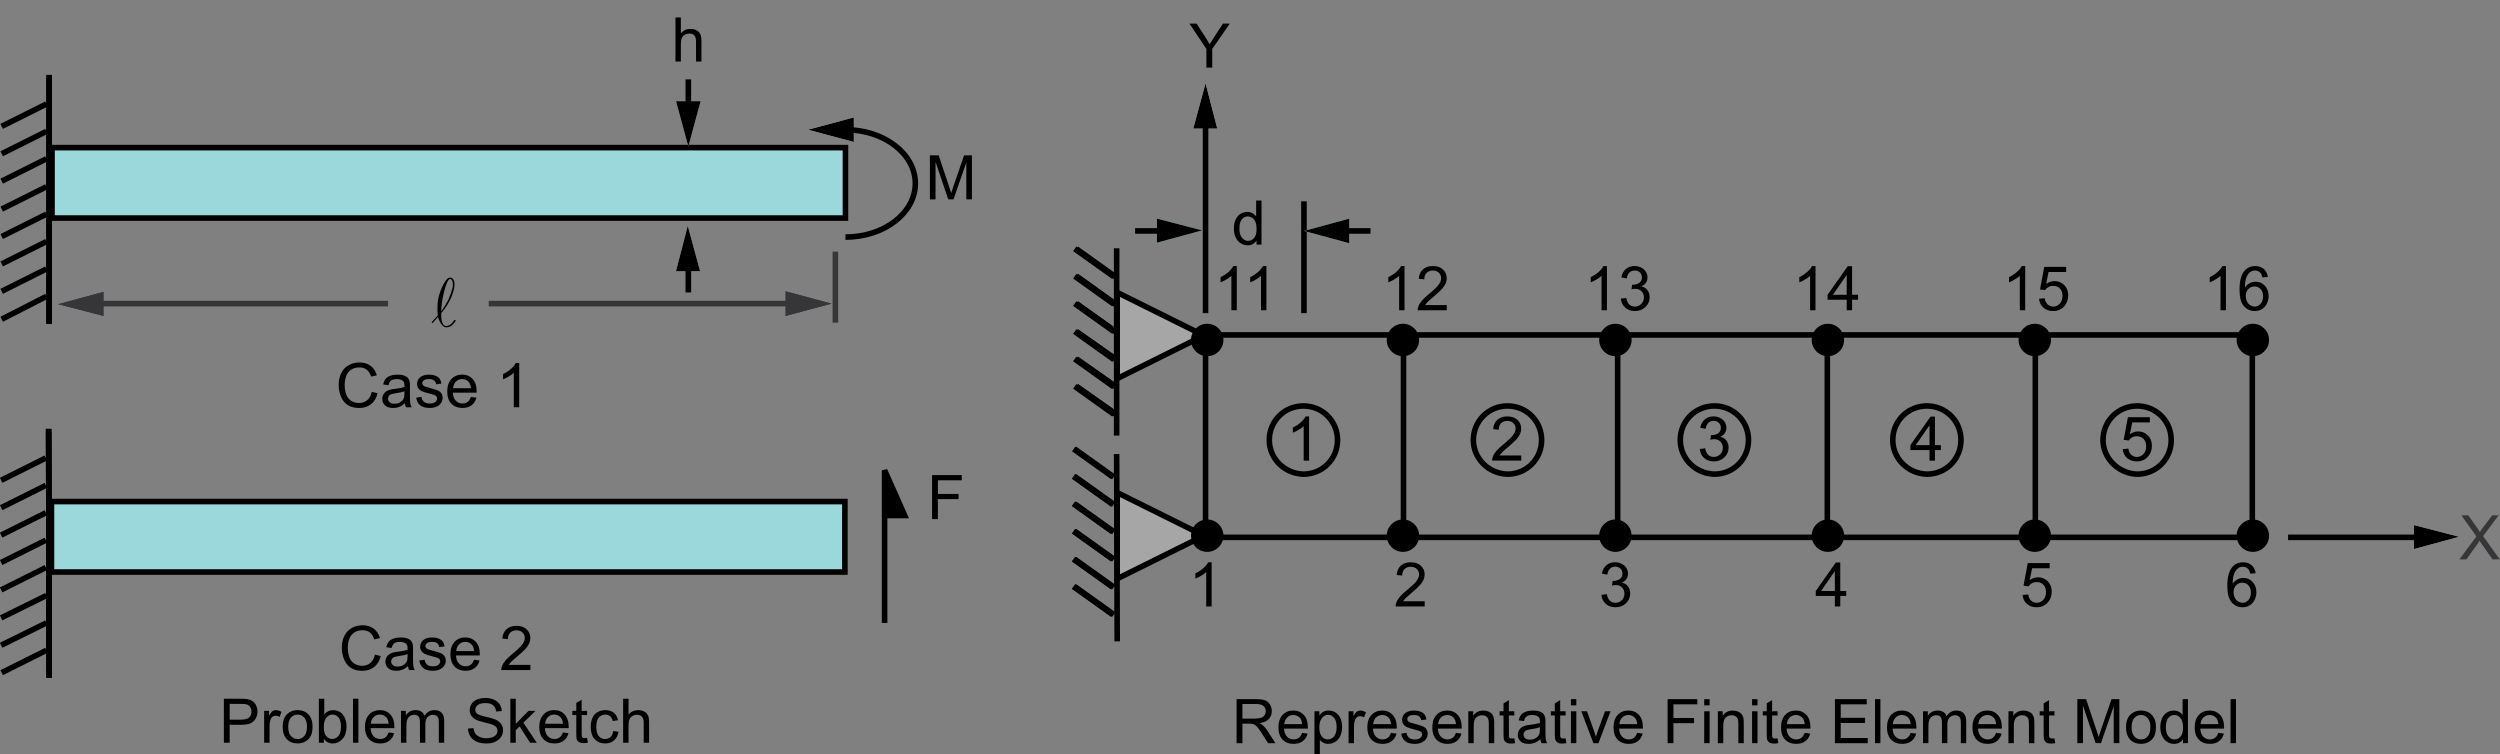 <?xml version="1.0" encoding="utf-8"?>
<!-- Generator: Adobe Illustrator 14.0.0, SVG Export Plug-In . SVG Version: 6.00 Build 43363)  -->

<svg version="1.1" id="Layer_1" xmlns="http://www.w3.org/2000/svg" xmlns:xlink="http://www.w3.org/1999/xlink" x="0px" y="0px"
	 width="447.1px" height="134.9px" viewBox="0 0 447.1 134.9" enable-background="new 0 0 447.1 134.9" xml:space="preserve">
<rect x="0" y="0" width="447.1" height="134.9" fill="#808080" stroke="none"/>
<g>
	<g>
		<g>
			<g>
				<g enable-background="new    ">
					<path d="M221.152,132.908v-7.874h3.492c0.7,0,1.234,0.07,1.601,0.212c0.366,0.143,0.657,0.393,0.876,0.75
						c0.218,0.357,0.326,0.753,0.326,1.188c0,0.559-0.18,1.028-0.541,1.413c-0.362,0.383-0.922,0.626-1.676,0.729
						c0.274,0.132,0.483,0.263,0.627,0.392c0.305,0.279,0.594,0.629,0.865,1.049l1.369,2.143h-1.311l-1.043-1.639
						c-0.305-0.474-0.555-0.834-0.752-1.084c-0.196-0.251-0.373-0.428-0.528-0.527c-0.156-0.1-0.313-0.17-0.475-0.209
						c-0.118-0.025-0.312-0.037-0.58-0.037h-1.208v3.496L221.152,132.908L221.152,132.908z M222.194,128.51h2.241
						c0.476,0,0.848-0.05,1.116-0.147c0.269-0.099,0.474-0.256,0.611-0.473c0.142-0.218,0.21-0.452,0.21-0.706
						c0-0.372-0.137-0.68-0.405-0.919c-0.271-0.239-0.696-0.359-1.28-0.359h-2.493V128.51z"/>
					<path d="M232.86,131.071l1,0.124c-0.158,0.583-0.449,1.036-0.875,1.357c-0.428,0.322-0.971,0.483-1.633,0.483
						c-0.836,0-1.496-0.257-1.984-0.771c-0.49-0.515-0.734-1.234-0.734-2.162c0-0.96,0.248-1.704,0.742-2.234
						s1.135-0.795,1.922-0.795c0.764,0,1.387,0.26,1.869,0.778c0.484,0.52,0.727,1.25,0.727,2.19c0,0.059-0.002,0.145-0.006,0.258
						h-4.254c0.035,0.627,0.213,1.107,0.531,1.439c0.318,0.334,0.717,0.5,1.191,0.5c0.354,0,0.658-0.093,0.908-0.279
						C232.517,131.776,232.714,131.479,232.86,131.071z M229.687,129.508h3.187c-0.043-0.479-0.164-0.839-0.365-1.078
						c-0.309-0.372-0.707-0.56-1.196-0.56c-0.444,0-0.818,0.148-1.121,0.446C229.888,128.613,229.72,129.01,229.687,129.508z"/>
					<path d="M235.074,135.094v-7.89h0.881v0.741c0.208-0.29,0.442-0.508,0.704-0.652c0.261-0.146,0.578-0.218,0.949-0.218
						c0.488,0,0.918,0.125,1.289,0.376c0.373,0.251,0.653,0.604,0.844,1.061c0.189,0.457,0.285,0.957,0.285,1.503
						c0,0.583-0.105,1.107-0.314,1.575s-0.514,0.825-0.912,1.074c-0.4,0.249-0.82,0.373-1.26,0.373
						c-0.322,0-0.611-0.068-0.867-0.204c-0.257-0.136-0.467-0.308-0.632-0.516v2.775L235.074,135.094L235.074,135.094z
						 M235.95,130.088c0,0.734,0.148,1.277,0.445,1.628c0.297,0.352,0.656,0.526,1.08,0.526c0.43,0,0.797-0.182,1.104-0.545
						s0.459-0.927,0.459-1.689c0-0.727-0.148-1.271-0.449-1.633c-0.299-0.36-0.654-0.543-1.07-0.543
						c-0.412,0-0.776,0.193-1.094,0.578C236.108,128.795,235.95,129.354,235.95,130.088z"/>
					<path d="M241.181,132.908v-5.704h0.871v0.864c0.223-0.404,0.426-0.671,0.615-0.8c0.188-0.129,0.395-0.193,0.619-0.193
						c0.326,0,0.658,0.104,0.994,0.313l-0.333,0.896c-0.236-0.139-0.474-0.209-0.709-0.209c-0.212,0-0.401,0.063-0.569,0.19
						s-0.288,0.304-0.359,0.528c-0.106,0.345-0.162,0.721-0.162,1.128v2.986L241.181,132.908L241.181,132.908z"/>
					<path d="M248.76,131.071l0.999,0.124c-0.158,0.583-0.449,1.036-0.875,1.357c-0.427,0.322-0.971,0.483-1.633,0.483
						c-0.835,0-1.496-0.257-1.984-0.771c-0.49-0.515-0.733-1.234-0.733-2.162c0-0.96,0.248-1.704,0.741-2.234
						c0.494-0.53,1.136-0.795,1.923-0.795c0.764,0,1.387,0.26,1.868,0.778c0.484,0.52,0.727,1.25,0.727,2.19
						c0,0.059-0.002,0.145-0.005,0.258h-4.254c0.034,0.627,0.213,1.107,0.53,1.439c0.318,0.334,0.718,0.5,1.192,0.5
						c0.354,0,0.657-0.093,0.907-0.279C248.414,131.776,248.612,131.479,248.76,131.071z M245.585,129.508h3.186
						c-0.043-0.479-0.164-0.839-0.364-1.078c-0.31-0.372-0.707-0.56-1.197-0.56c-0.444,0-0.817,0.148-1.121,0.446
						C245.785,128.613,245.618,129.01,245.585,129.508z"/>
					<path d="M250.586,131.205l0.956-0.149c0.055,0.384,0.203,0.678,0.449,0.881c0.244,0.205,0.588,0.307,1.027,0.307
						c0.443,0,0.772-0.091,0.987-0.271c0.216-0.181,0.322-0.394,0.322-0.638c0-0.218-0.095-0.39-0.284-0.516
						c-0.132-0.086-0.462-0.194-0.988-0.327c-0.709-0.179-1.199-0.334-1.474-0.465s-0.481-0.313-0.623-0.542
						c-0.144-0.231-0.213-0.486-0.213-0.767c0-0.254,0.06-0.488,0.174-0.705c0.117-0.218,0.274-0.396,0.478-0.54
						c0.149-0.111,0.354-0.205,0.615-0.282c0.258-0.077,0.536-0.115,0.834-0.115c0.447,0,0.842,0.064,1.18,0.193
						s0.588,0.304,0.748,0.522c0.162,0.222,0.272,0.516,0.334,0.884l-0.945,0.13c-0.043-0.295-0.168-0.522-0.373-0.688
						c-0.206-0.165-0.497-0.247-0.873-0.247c-0.443,0-0.762,0.073-0.951,0.22c-0.189,0.147-0.283,0.319-0.283,0.517
						c0,0.126,0.039,0.237,0.117,0.339c0.078,0.104,0.202,0.188,0.371,0.258c0.096,0.036,0.381,0.118,0.854,0.247
						c0.685,0.183,1.162,0.332,1.433,0.448s0.481,0.286,0.637,0.508c0.153,0.222,0.23,0.498,0.23,0.827
						c0,0.322-0.095,0.626-0.281,0.91c-0.188,0.284-0.46,0.505-0.813,0.661c-0.354,0.154-0.756,0.232-1.203,0.232
						c-0.741,0-1.308-0.154-1.695-0.462C250.94,132.267,250.692,131.81,250.586,131.205z"/>
					<path d="M260.378,131.071l0.998,0.124c-0.157,0.583-0.449,1.036-0.875,1.357c-0.426,0.322-0.971,0.483-1.633,0.483
						c-0.834,0-1.496-0.257-1.984-0.771c-0.488-0.515-0.732-1.234-0.732-2.162c0-0.96,0.246-1.704,0.74-2.234
						s1.135-0.795,1.924-0.795c0.763,0,1.386,0.26,1.869,0.778c0.482,0.52,0.726,1.25,0.726,2.19c0,0.059-0.002,0.145-0.007,0.258
						h-4.254c0.035,0.627,0.213,1.107,0.531,1.439c0.319,0.334,0.717,0.5,1.193,0.5c0.354,0,0.656-0.093,0.906-0.279
						C260.032,131.775,260.229,131.479,260.378,131.071z M257.203,129.508h3.185c-0.043-0.479-0.164-0.839-0.365-1.078
						c-0.308-0.372-0.707-0.56-1.196-0.56c-0.443,0-0.817,0.148-1.119,0.446C257.403,128.613,257.235,129.01,257.203,129.508z"/>
					<path d="M262.591,132.908v-5.704h0.869v0.813c0.42-0.627,1.023-0.94,1.816-0.94c0.344,0,0.658,0.063,0.947,0.187
						c0.289,0.122,0.504,0.284,0.646,0.484c0.145,0.201,0.242,0.439,0.301,0.715c0.036,0.18,0.055,0.492,0.055,0.939v3.508h-0.968
						v-3.47c0-0.395-0.036-0.688-0.112-0.884c-0.074-0.195-0.209-0.352-0.4-0.468c-0.191-0.115-0.416-0.175-0.674-0.175
						c-0.411,0-0.768,0.131-1.066,0.393s-0.447,0.758-0.447,1.487v3.115H262.591z"/>
					<path d="M270.819,132.043l0.139,0.854c-0.271,0.058-0.516,0.086-0.73,0.086c-0.351,0-0.623-0.057-0.815-0.167
						c-0.193-0.11-0.329-0.257-0.408-0.438c-0.078-0.181-0.116-0.561-0.116-1.141v-3.282h-0.71v-0.752h0.71v-1.413l0.961-0.58v1.993
						h0.973v0.752h-0.973v3.335c0,0.276,0.018,0.453,0.051,0.532s0.09,0.142,0.166,0.188c0.078,0.047,0.188,0.069,0.33,0.069
						C270.502,132.081,270.644,132.068,270.819,132.043z"/>
					<path d="M275.485,132.205c-0.357,0.304-0.701,0.52-1.033,0.646c-0.331,0.125-0.688,0.188-1.066,0.188
						c-0.626,0-1.107-0.153-1.443-0.459c-0.338-0.307-0.506-0.697-0.506-1.174c0-0.279,0.063-0.534,0.191-0.766
						c0.127-0.23,0.293-0.416,0.498-0.557c0.207-0.14,0.438-0.245,0.695-0.316c0.191-0.051,0.477-0.099,0.859-0.146
						c0.78-0.093,1.355-0.204,1.725-0.333c0.004-0.133,0.006-0.217,0.006-0.253c0-0.394-0.092-0.671-0.273-0.832
						c-0.248-0.219-0.615-0.328-1.102-0.328c-0.455,0-0.791,0.08-1.008,0.239s-0.377,0.441-0.48,0.847l-0.945-0.129
						c0.086-0.405,0.229-0.73,0.426-0.979c0.195-0.249,0.48-0.44,0.854-0.575c0.372-0.134,0.803-0.201,1.294-0.201
						c0.487,0,0.884,0.058,1.187,0.172c0.306,0.114,0.529,0.259,0.673,0.434c0.144,0.174,0.243,0.393,0.301,0.657
						c0.032,0.164,0.049,0.461,0.049,0.892v1.289c0,0.898,0.021,1.468,0.062,1.706c0.041,0.237,0.123,0.466,0.244,0.685h-1.01
						C275.579,132.708,275.515,132.472,275.485,132.205z M275.405,130.045c-0.352,0.145-0.877,0.267-1.578,0.365
						c-0.398,0.058-0.68,0.122-0.844,0.193s-0.293,0.177-0.381,0.313c-0.09,0.139-0.136,0.291-0.136,0.459
						c0,0.258,0.099,0.474,0.293,0.646c0.195,0.172,0.48,0.258,0.856,0.258c0.371,0,0.703-0.081,0.992-0.244
						c0.291-0.163,0.504-0.386,0.641-0.668c0.104-0.219,0.154-0.541,0.154-0.967v-0.355H275.405z"/>
					<path d="M279.993,132.043l0.139,0.854c-0.271,0.058-0.516,0.086-0.73,0.086c-0.351,0-0.623-0.057-0.815-0.167
						s-0.329-0.257-0.407-0.438c-0.078-0.181-0.117-0.561-0.117-1.141v-3.282h-0.709v-0.752h0.709v-1.413l0.961-0.58v1.993h0.973
						v0.752h-0.973v3.335c0,0.276,0.018,0.453,0.051,0.532s0.09,0.142,0.166,0.188c0.078,0.047,0.188,0.069,0.33,0.069
						C279.676,132.081,279.817,132.068,279.993,132.043z"/>
					<path d="M280.942,126.146v-1.112h0.968v1.112H280.942z M280.942,132.908v-5.704h0.968v5.704H280.942z"/>
					<path d="M284.966,132.908l-2.17-5.704h1.021l1.225,3.416c0.132,0.369,0.254,0.752,0.365,1.149
						c0.086-0.302,0.205-0.662,0.359-1.085l1.268-3.48h0.994l-2.16,5.704H284.966L284.966,132.908z"/>
					<path d="M292.786,131.071l1,0.124c-0.158,0.583-0.449,1.036-0.876,1.357c-0.427,0.322-0.97,0.483-1.634,0.483
						c-0.834,0-1.494-0.257-1.984-0.771c-0.488-0.515-0.732-1.234-0.732-2.162c0-0.96,0.248-1.704,0.741-2.234
						c0.494-0.53,1.136-0.795,1.923-0.795c0.764,0,1.387,0.26,1.869,0.778c0.483,0.52,0.725,1.25,0.725,2.19
						c0,0.059-0.002,0.145-0.004,0.258h-4.254c0.035,0.627,0.213,1.107,0.531,1.439c0.318,0.334,0.717,0.5,1.191,0.5
						c0.355,0,0.658-0.093,0.908-0.279C292.44,131.775,292.64,131.479,292.786,131.071z M289.612,129.508h3.186
						c-0.043-0.479-0.165-0.839-0.365-1.078c-0.309-0.372-0.707-0.56-1.197-0.56c-0.444,0-0.817,0.148-1.12,0.446
						C289.812,128.613,289.646,129.01,289.612,129.508z"/>
					<path d="M298.233,132.908v-7.874h5.312v0.929h-4.271v2.439h3.695v0.929h-3.695v3.577H298.233z"/>
					<path d="M304.78,126.146v-1.112h0.967v1.112H304.78z M304.78,132.908v-5.704h0.967v5.704H304.78z"/>
					<path d="M307.219,132.908v-5.704h0.87v0.813c0.419-0.627,1.023-0.94,1.814-0.94c0.345,0,0.66,0.063,0.949,0.187
						c0.287,0.122,0.504,0.284,0.646,0.484c0.144,0.201,0.244,0.439,0.301,0.715c0.036,0.18,0.056,0.492,0.056,0.939v3.508h-0.968
						v-3.47c0-0.395-0.038-0.688-0.112-0.884c-0.076-0.196-0.209-0.352-0.4-0.468c-0.191-0.115-0.416-0.175-0.674-0.175
						c-0.412,0-0.768,0.131-1.066,0.393s-0.447,0.758-0.447,1.487v3.115H307.219z"/>
					<path d="M313.342,126.146v-1.112h0.968v1.112H313.342z M313.342,132.908v-5.704h0.968v5.704H313.342z"/>
					<path d="M317.892,132.043l0.14,0.854c-0.271,0.058-0.517,0.086-0.73,0.086c-0.351,0-0.622-0.057-0.815-0.167
						s-0.33-0.257-0.408-0.438c-0.078-0.181-0.117-0.561-0.117-1.141v-3.282h-0.709v-0.752h0.709v-1.413l0.961-0.58v1.993h0.973
						v0.752h-0.973v3.335c0,0.276,0.018,0.453,0.051,0.532c0.034,0.079,0.09,0.142,0.166,0.188c0.078,0.047,0.188,0.069,0.331,0.069
						C317.574,132.081,317.716,132.068,317.892,132.043z"/>
					<path d="M322.741,131.071l0.999,0.124c-0.157,0.583-0.449,1.036-0.876,1.357c-0.426,0.322-0.971,0.483-1.633,0.483
						c-0.834,0-1.496-0.257-1.984-0.771c-0.488-0.515-0.732-1.234-0.732-2.162c0-0.96,0.246-1.704,0.74-2.234
						s1.137-0.795,1.924-0.795c0.762,0,1.385,0.26,1.869,0.778c0.482,0.52,0.725,1.25,0.725,2.19c0,0.059-0.002,0.145-0.006,0.258
						h-4.254c0.036,0.627,0.213,1.107,0.532,1.439c0.319,0.334,0.716,0.5,1.192,0.5c0.354,0,0.656-0.093,0.908-0.279
						C322.396,131.776,322.595,131.479,322.741,131.071z M319.567,129.508h3.185c-0.043-0.479-0.165-0.839-0.364-1.078
						c-0.309-0.372-0.707-0.56-1.199-0.56c-0.442,0-0.815,0.148-1.119,0.446C319.767,128.613,319.599,129.01,319.567,129.508z"/>
					<path d="M328.155,132.908v-7.874h5.693v0.929h-4.652v2.412h4.356v0.924h-4.356v2.681h4.835v0.93L328.155,132.908
						L328.155,132.908z"/>
					<path d="M335.325,132.908v-7.874h0.967v7.874H335.325z"/>
					<path d="M341.696,131.071l0.998,0.124c-0.157,0.583-0.449,1.036-0.875,1.357c-0.426,0.322-0.971,0.483-1.633,0.483
						c-0.834,0-1.496-0.257-1.984-0.771c-0.488-0.515-0.733-1.234-0.733-2.162c0-0.96,0.247-1.704,0.741-2.234
						s1.135-0.795,1.923-0.795c0.763,0,1.386,0.26,1.869,0.778c0.483,0.52,0.726,1.25,0.726,2.19c0,0.059-0.002,0.145-0.006,0.258
						h-4.254c0.035,0.627,0.213,1.107,0.531,1.439c0.318,0.334,0.717,0.5,1.193,0.5c0.354,0,0.656-0.093,0.906-0.279
						C341.351,131.775,341.549,131.479,341.696,131.071z M338.521,129.508h3.186c-0.043-0.479-0.164-0.839-0.365-1.078
						c-0.308-0.372-0.707-0.56-1.197-0.56c-0.442,0-0.816,0.148-1.119,0.446C338.722,128.613,338.554,129.01,338.521,129.508z"/>
					<path d="M343.909,132.908v-5.704h0.863v0.8c0.18-0.278,0.418-0.504,0.715-0.674c0.298-0.17,0.637-0.255,1.016-0.255
						c0.422,0,0.77,0.088,1.039,0.263c0.271,0.177,0.461,0.421,0.572,0.736c0.451-0.666,1.039-0.999,1.762-0.999
						c0.566,0,1.001,0.156,1.305,0.47c0.305,0.313,0.457,0.796,0.457,1.447v3.916h-0.961v-3.594c0-0.388-0.031-0.665-0.094-0.835
						s-0.178-0.308-0.342-0.411c-0.164-0.104-0.357-0.155-0.58-0.155c-0.4,0-0.734,0.134-0.999,0.4
						c-0.265,0.266-0.397,0.692-0.397,1.279v3.314h-0.967v-3.706c0-0.43-0.078-0.752-0.236-0.967s-0.416-0.322-0.772-0.322
						c-0.271,0-0.522,0.071-0.754,0.215c-0.232,0.145-0.398,0.354-0.503,0.628c-0.104,0.276-0.155,0.675-0.155,1.193v2.959
						L343.909,132.908L343.909,132.908z"/>
					<path d="M356.978,131.071l0.998,0.124c-0.158,0.583-0.449,1.036-0.875,1.357c-0.427,0.322-0.971,0.483-1.633,0.483
						c-0.835,0-1.496-0.257-1.984-0.771c-0.489-0.515-0.733-1.234-0.733-2.162c0-0.96,0.248-1.704,0.742-2.234
						c0.493-0.53,1.135-0.795,1.922-0.795c0.764,0,1.387,0.26,1.869,0.778c0.483,0.52,0.726,1.25,0.726,2.19
						c0,0.059-0.002,0.145-0.005,0.258h-4.254c0.035,0.627,0.213,1.107,0.53,1.439c0.318,0.334,0.718,0.5,1.193,0.5
						c0.354,0,0.656-0.093,0.906-0.279C356.631,131.776,356.829,131.479,356.978,131.071z M353.802,129.508h3.186
						c-0.043-0.479-0.163-0.839-0.364-1.078c-0.31-0.372-0.707-0.56-1.197-0.56c-0.444,0-0.817,0.148-1.12,0.446
						C354.002,128.613,353.835,129.01,353.802,129.508z"/>
					<path d="M359.188,132.908v-5.704h0.871v0.813c0.418-0.627,1.022-0.94,1.814-0.94c0.344,0,0.659,0.063,0.947,0.187
						c0.289,0.122,0.505,0.284,0.646,0.484c0.145,0.201,0.244,0.439,0.301,0.715c0.037,0.18,0.056,0.492,0.056,0.939v3.508h-0.968
						v-3.47c0-0.395-0.037-0.688-0.112-0.884c-0.075-0.196-0.209-0.352-0.4-0.468c-0.19-0.115-0.416-0.175-0.674-0.175
						c-0.412,0-0.769,0.131-1.065,0.393c-0.3,0.262-0.449,0.758-0.449,1.487v3.115H359.188z"/>
					<path d="M367.418,132.043l0.14,0.854c-0.271,0.058-0.516,0.086-0.729,0.086c-0.353,0-0.623-0.057-0.815-0.167
						c-0.193-0.11-0.33-0.257-0.408-0.438c-0.078-0.181-0.119-0.561-0.119-1.141v-3.282h-0.709v-0.752h0.709v-1.413l0.963-0.58
						v1.993h0.972v0.752h-0.972v3.335c0,0.276,0.017,0.453,0.051,0.532c0.033,0.079,0.09,0.142,0.166,0.188
						c0.077,0.047,0.188,0.069,0.33,0.069C367.101,132.081,367.243,132.068,367.418,132.043z"/>
					<path d="M371.511,132.908v-7.874h1.568l1.863,5.575c0.172,0.52,0.298,0.908,0.377,1.166c0.089-0.287,0.229-0.708,0.418-1.263
						l1.886-5.479h1.401v7.874h-1.004v-6.59l-2.289,6.59h-0.939l-2.277-6.703v6.703L371.511,132.908L371.511,132.908z"/>
					<path d="M380.224,130.056c0-1.058,0.293-1.84,0.881-2.349c0.49-0.423,1.088-0.634,1.793-0.634c0.785,0,1.427,0.257,1.924,0.771
						c0.496,0.515,0.746,1.225,0.746,2.131c0,0.733-0.11,1.312-0.329,1.731c-0.222,0.421-0.541,0.747-0.964,0.979
						c-0.42,0.232-0.879,0.35-1.377,0.35c-0.799,0-1.442-0.256-1.936-0.768S380.224,131.019,380.224,130.056z M381.216,130.056
						c0,0.729,0.16,1.276,0.479,1.641c0.32,0.364,0.721,0.545,1.203,0.545c0.48,0,0.879-0.183,1.197-0.548
						c0.319-0.365,0.479-0.922,0.479-1.671c0-0.705-0.16-1.239-0.48-1.604c-0.319-0.363-0.719-0.546-1.194-0.546
						c-0.483,0-0.885,0.183-1.203,0.543C381.378,128.778,381.216,129.326,381.216,130.056z"/>
					<path d="M390.401,132.908v-0.72c-0.362,0.564-0.896,0.849-1.596,0.849c-0.455,0-0.873-0.125-1.255-0.376
						c-0.381-0.251-0.678-0.601-0.887-1.05s-0.313-0.966-0.313-1.55c0-0.569,0.096-1.086,0.284-1.551
						c0.189-0.464,0.476-0.817,0.854-1.065c0.38-0.246,0.805-0.37,1.273-0.37c0.344,0,0.649,0.072,0.918,0.218
						c0.27,0.146,0.486,0.334,0.655,0.566v-2.825h0.961v7.874H390.401L390.401,132.908z M387.345,130.061
						c0,0.729,0.154,1.275,0.463,1.638c0.308,0.362,0.67,0.543,1.09,0.543c0.422,0,0.781-0.173,1.076-0.519
						c0.295-0.347,0.443-0.872,0.443-1.581c0-0.781-0.15-1.354-0.451-1.72c-0.301-0.364-0.672-0.549-1.111-0.549
						c-0.43,0-0.789,0.176-1.078,0.527C387.489,128.753,387.345,129.305,387.345,130.061z"/>
					<path d="M396.723,131.071l0.999,0.124c-0.157,0.583-0.448,1.036-0.875,1.357c-0.427,0.322-0.971,0.483-1.633,0.483
						c-0.835,0-1.496-0.257-1.984-0.771c-0.489-0.515-0.733-1.234-0.733-2.162c0-0.96,0.248-1.704,0.741-2.234
						c0.494-0.53,1.136-0.795,1.923-0.795c0.764,0,1.387,0.26,1.869,0.778c0.483,0.52,0.726,1.25,0.726,2.19
						c0,0.059-0.002,0.145-0.005,0.258h-4.254c0.034,0.627,0.213,1.107,0.53,1.439c0.318,0.334,0.718,0.5,1.192,0.5
						c0.354,0,0.657-0.093,0.907-0.279C396.377,131.776,396.575,131.479,396.723,131.071z M393.548,129.508h3.187
						c-0.043-0.479-0.164-0.839-0.365-1.078c-0.31-0.372-0.707-0.56-1.197-0.56c-0.444,0-0.817,0.148-1.121,0.446
						C393.748,128.613,393.581,129.01,393.548,129.508z"/>
					<path d="M398.914,132.908v-7.874h0.967v7.874H398.914z"/>
				</g>
			</g>
		</g>
	</g>
</g>
<g>
	<g>
		<g>
			<g>
				<g>
					<g enable-background="new    ">
						<path d="M120.799,11V3.126h0.967v2.825c0.451-0.521,1.021-0.784,1.708-0.784c0.422,0,0.79,0.083,1.101,0.25
							c0.312,0.166,0.534,0.396,0.669,0.69c0.134,0.293,0.201,0.719,0.201,1.276V11h-0.967V7.385c0-0.481-0.104-0.835-0.314-1.055
							C123.955,6.109,123.659,6,123.275,6c-0.287,0-0.556,0.074-0.809,0.224c-0.252,0.147-0.432,0.35-0.54,0.604
							c-0.107,0.255-0.161,0.605-0.161,1.053V11H120.799z"/>
					</g>
				</g>
			</g>
		</g>
	</g>
	<g>
		<g>
			<g>
				<g>
					<g enable-background="new    ">
						<path d="M166.304,35.656v-7.874h1.568l1.864,5.575c0.172,0.52,0.297,0.908,0.376,1.166c0.089-0.287,0.229-0.708,0.419-1.264
							l1.885-5.479h1.402v7.874h-1.004v-6.59l-2.288,6.59h-0.94l-2.277-6.703v6.703L166.304,35.656L166.304,35.656z"/>
					</g>
				</g>
			</g>
		</g>
	</g>
	<g>
		<g>
			<g>
				<g>
					<g enable-background="new    ">
						<path d="M66.488,70.071l1.042,0.263c-0.218,0.856-0.611,1.509-1.179,1.958s-1.262,0.675-2.082,0.675
							c-0.849,0-1.539-0.173-2.071-0.519c-0.531-0.346-0.936-0.847-1.214-1.501c-0.277-0.656-0.416-1.359-0.416-2.111
							c0-0.819,0.157-1.535,0.47-2.146s0.759-1.074,1.338-1.393c0.578-0.315,1.214-0.475,1.909-0.475c0.788,0,1.45,0.2,1.987,0.602
							c0.537,0.4,0.911,0.966,1.123,1.691l-1.026,0.242c-0.183-0.573-0.448-0.99-0.795-1.252c-0.347-0.263-0.784-0.394-1.311-0.394
							c-0.605,0-1.111,0.146-1.518,0.437c-0.406,0.29-0.692,0.68-0.856,1.168c-0.165,0.489-0.247,0.993-0.247,1.512
							c0,0.67,0.098,1.255,0.293,1.754c0.195,0.5,0.499,0.873,0.91,1.12c0.411,0.247,0.857,0.37,1.337,0.37
							c0.583,0,1.078-0.168,1.482-0.504C66.071,71.233,66.345,70.733,66.488,70.071z"/>
						<path d="M72.413,72.129c-0.358,0.305-0.703,0.52-1.034,0.646c-0.332,0.125-0.687,0.188-1.066,0.188
							c-0.626,0-1.108-0.152-1.445-0.459c-0.336-0.307-0.505-0.696-0.505-1.174c0-0.279,0.063-0.534,0.191-0.766
							c0.127-0.23,0.293-0.416,0.499-0.557c0.206-0.14,0.438-0.245,0.696-0.316c0.19-0.05,0.476-0.099,0.859-0.146
							c0.781-0.093,1.355-0.204,1.724-0.333c0.003-0.133,0.005-0.217,0.005-0.253c0-0.394-0.091-0.671-0.274-0.832
							c-0.247-0.219-0.614-0.328-1.101-0.328c-0.455,0-0.791,0.08-1.007,0.239c-0.216,0.159-0.376,0.441-0.48,0.847l-0.945-0.129
							c0.086-0.404,0.228-0.73,0.424-0.979c0.196-0.249,0.481-0.44,0.854-0.575C70.181,67.067,70.612,67,71.102,67
							c0.487,0,0.883,0.059,1.187,0.172c0.304,0.114,0.528,0.26,0.671,0.434s0.244,0.393,0.301,0.658
							c0.032,0.163,0.048,0.461,0.048,0.891v1.289c0,0.898,0.021,1.468,0.062,1.706c0.042,0.237,0.123,0.466,0.245,0.685h-1.01
							C72.506,72.632,72.441,72.396,72.413,72.129z M72.332,69.969c-0.351,0.145-0.877,0.267-1.579,0.365
							c-0.397,0.059-0.679,0.122-0.843,0.193c-0.165,0.072-0.292,0.177-0.381,0.313c-0.089,0.138-0.134,0.291-0.134,0.459
							c0,0.259,0.098,0.474,0.292,0.646c0.195,0.172,0.481,0.258,0.857,0.258c0.373,0,0.704-0.081,0.994-0.244
							s0.503-0.386,0.639-0.668c0.104-0.219,0.156-0.541,0.156-0.967L72.332,69.969L72.332,69.969z"/>
						<path d="M74.421,71.129l0.956-0.149c0.054,0.384,0.203,0.678,0.449,0.881c0.245,0.205,0.588,0.307,1.028,0.307
							c0.444,0,0.773-0.091,0.988-0.271c0.215-0.181,0.322-0.394,0.322-0.638c0-0.218-0.095-0.39-0.285-0.516
							c-0.132-0.086-0.462-0.194-0.988-0.327c-0.709-0.179-1.201-0.334-1.474-0.465c-0.274-0.131-0.482-0.312-0.623-0.542
							c-0.142-0.231-0.212-0.486-0.212-0.766c0-0.254,0.058-0.489,0.174-0.706c0.117-0.218,0.275-0.396,0.476-0.54
							c0.15-0.111,0.355-0.205,0.615-0.282C76.106,67.038,76.385,67,76.682,67c0.448,0,0.841,0.064,1.179,0.193
							c0.339,0.129,0.588,0.304,0.75,0.522c0.161,0.222,0.272,0.516,0.333,0.885l-0.945,0.129c-0.043-0.294-0.167-0.522-0.374-0.688
							c-0.206-0.165-0.497-0.247-0.873-0.247c-0.444,0-0.761,0.073-0.951,0.221c-0.19,0.146-0.285,0.318-0.285,0.516
							c0,0.126,0.04,0.238,0.118,0.339c0.079,0.104,0.202,0.189,0.371,0.258c0.097,0.036,0.381,0.118,0.854,0.247
							c0.684,0.184,1.161,0.332,1.431,0.448c0.271,0.116,0.483,0.286,0.637,0.508c0.154,0.222,0.231,0.498,0.231,0.827
							c0,0.322-0.094,0.626-0.282,0.91c-0.188,0.285-0.459,0.505-0.814,0.661c-0.354,0.154-0.755,0.232-1.203,0.232
							c-0.741,0-1.306-0.153-1.695-0.462C74.777,72.191,74.529,71.734,74.421,71.129z"/>
						<path d="M84.213,70.995l0.999,0.124c-0.158,0.583-0.449,1.036-0.875,1.358c-0.426,0.321-0.97,0.482-1.633,0.482
							c-0.834,0-1.496-0.257-1.985-0.771c-0.488-0.515-0.733-1.234-0.733-2.162c0-0.96,0.247-1.704,0.741-2.234
							c0.494-0.529,1.135-0.795,1.923-0.795c0.763,0,1.386,0.26,1.869,0.778c0.483,0.52,0.725,1.25,0.725,2.19
							c0,0.059-0.002,0.145-0.005,0.259h-4.254c0.036,0.627,0.213,1.106,0.532,1.438c0.319,0.334,0.716,0.5,1.192,0.5
							c0.354,0,0.657-0.093,0.908-0.279C83.868,71.699,84.066,71.403,84.213,70.995z M81.039,69.431h3.185
							c-0.043-0.479-0.165-0.84-0.365-1.079c-0.308-0.372-0.707-0.56-1.198-0.56c-0.444,0-0.817,0.148-1.12,0.446
							C81.238,68.537,81.071,68.934,81.039,69.431z"/>
						<path d="M92.855,72.832h-0.967v-6.16c-0.233,0.223-0.538,0.443-0.916,0.666c-0.378,0.223-0.717,0.389-1.018,0.499v-0.935
							c0.541-0.254,1.013-0.563,1.418-0.924c0.405-0.361,0.691-0.713,0.859-1.054h0.623L92.855,72.832L92.855,72.832z"/>
					</g>
				</g>
			</g>
		</g>
	</g>
	<rect x="9.3" y="26.4" fill="#9AD8DB" stroke="#000000" width="141.9" height="12.6"/>
	<g>
		<g>
			<line fill="none" x1="123.1" y1="52.3" x2="123.1" y2="47"/>
			<polygon fill="#9AD8DB" points="125.2,48.5 123,40.4 120.9,48.5 			"/>
		</g>
		<g>
			<line fill="none" stroke="#000000" x1="123.1" y1="52.3" x2="123.1" y2="47"/>
			<polygon points="125.2,48.5 123,40.4 120.9,48.5 			"/>
		</g>
	</g>
	<g>
		<g>
			<line fill="none" x1="123.1" y1="14.2" x2="123.1" y2="19.5"/>
			<polygon fill="#9AD8DB" points="120.9,18.1 123.1,26.2 125.3,18.1 			"/>
		</g>
		<g>
			<line fill="none" stroke="#000000" x1="123.1" y1="14.2" x2="123.1" y2="19.5"/>
			<polygon points="120.9,18.1 123.1,26.2 125.3,18.1 			"/>
		</g>
	</g>
	<line fill="none" stroke="#363639" x1="149.4" y1="45" x2="149.4" y2="57.7"/>
	<g>
		<g>
			<line fill="none" x1="69.4" y1="54.3" x2="17" y2="54.3"/>
			<polygon fill="#363639" points="18.5,52.2 10.4,54.4 18.5,56.5 			"/>
		</g>
		<g>
			<line fill="none" stroke="#363639" x1="69.4" y1="54.3" x2="17" y2="54.3"/>
			<polygon fill="#363639" points="18.5,52.2 10.4,54.4 18.5,56.5 			"/>
		</g>
	</g>
	<g>
		<g>
			<line fill="none" x1="142" y1="54.3" x2="87.4" y2="54.3"/>
			<polygon fill="#363639" points="140.5,56.5 148.7,54.3 140.5,52.1 			"/>
		</g>
		<g>
			<line fill="none" stroke="#363639" x1="142" y1="54.3" x2="87.4" y2="54.3"/>
			<polygon fill="#363639" points="140.5,56.5 148.7,54.3 140.5,52.1 			"/>
		</g>
	</g>
	<g>
		<line fill="none" stroke="#000000" x1="8.8" y1="13.4" x2="8.8" y2="57.9"/>
		<line fill="none" stroke="#000000" x1="8.8" y1="13.4" x2="8.8" y2="57.9"/>
		<line fill="none" stroke="#000000" x1="8.8" y1="14" x2="8.8" y2="57.9"/>
		<line fill="none" stroke="#000000" x1="0.3" y1="42.3" x2="8.3" y2="38.3"/>
		<line fill="none" stroke="#000000" x1="0.3" y1="32.4" x2="8.3" y2="28.4"/>
		<line fill="none" stroke="#000000" x1="0.3" y1="52.1" x2="8.3" y2="48.1"/>
		<line fill="none" stroke="#000000" x1="0.3" y1="57.1" x2="8.3" y2="53"/>
		<line fill="none" stroke="#000000" x1="0.3" y1="22.6" x2="8.3" y2="18.6"/>
		<line fill="none" stroke="#000000" x1="0.3" y1="27.5" x2="8.3" y2="23.5"/>
		<line fill="none" stroke="#000000" x1="0.3" y1="37.4" x2="8.3" y2="33.4"/>
		<line fill="none" stroke="#000000" x1="0.3" y1="47.2" x2="8.3" y2="43.2"/>
	</g>
	<g>
		<g>
			<g>
				<g>
					<g>
						<g enable-background="new    ">
							<path d="M80.873,52.745c-0.147,0.405-0.317,0.791-0.509,1.154c-0.191,0.363-0.41,0.718-0.653,1.063s-0.513,0.696-0.813,1.056
								c-0.005,0.308,0.005,0.604,0.033,0.885c0.026,0.283,0.077,0.531,0.153,0.744c0.075,0.214,0.177,0.38,0.307,0.502
								c0.13,0.122,0.294,0.169,0.495,0.146c0.164-0.02,0.309-0.06,0.433-0.122c0.125-0.061,0.238-0.138,0.341-0.231
								c0.104-0.092,0.2-0.196,0.292-0.31c0.091-0.113,0.19-0.235,0.297-0.367c0.038-0.048,0.102-0.06,0.193-0.036
								c0.053,0.07,0.069,0.124,0.047,0.161c-0.22,0.351-0.445,0.617-0.673,0.802c-0.227,0.186-0.528,0.299-0.901,0.343
								c-0.252,0.03-0.475-0.042-0.668-0.215c-0.194-0.174-0.355-0.374-0.485-0.604c-0.13-0.228-0.23-0.447-0.301-0.66
								c-0.071-0.215-0.114-0.342-0.127-0.382c-0.077,0.085-0.148,0.166-0.213,0.242c-0.065,0.075-0.133,0.154-0.202,0.235
								s-0.146,0.169-0.231,0.263c-0.085,0.096-0.185,0.206-0.302,0.331l0.001,0.013c0.004,0.034-0.041,0.035-0.132,0.003
								c-0.046-0.089-0.054-0.146-0.022-0.176c0.155-0.164,0.325-0.353,0.51-0.565c0.185-0.214,0.367-0.413,0.547-0.597
								c-0.038-0.371-0.057-0.747-0.057-1.126c0.001-0.379,0.012-0.731,0.033-1.06c0.026-0.421,0.113-0.893,0.259-1.412
								s0.322-1.011,0.529-1.471c0.206-0.459,0.429-0.851,0.665-1.172c0.237-0.323,0.46-0.496,0.668-0.521
								c0.261-0.03,0.455,0.028,0.584,0.174c0.128,0.147,0.217,0.325,0.265,0.533c0.048,0.207,0.065,0.413,0.051,0.614
								c-0.014,0.203-0.029,0.347-0.044,0.435C81.143,51.897,81.02,52.341,80.873,52.745z M80.987,51.029
								c0.009-0.176,0-0.35-0.026-0.522c-0.026-0.17-0.08-0.317-0.161-0.44c-0.082-0.123-0.201-0.176-0.357-0.157
								c-0.139,0.017-0.281,0.179-0.427,0.486c-0.147,0.308-0.285,0.682-0.414,1.124c-0.13,0.441-0.247,0.914-0.351,1.417
								s-0.183,0.962-0.236,1.379c-0.028,0.198-0.052,0.416-0.071,0.646c-0.019,0.233-0.036,0.471-0.05,0.709
								c0.294-0.393,0.553-0.772,0.775-1.141c0.222-0.367,0.413-0.728,0.571-1.079c0.158-0.352,0.296-0.696,0.412-1.035
								c0.116-0.336,0.214-0.673,0.296-1.007C80.966,51.333,80.979,51.206,80.987,51.029z"/>
						</g>
					</g>
				</g>
			</g>
		</g>
	</g>
	<g>
		<g>
			<polygon fill="#FFFFFF" points="152.7,21 144.5,23.2 152.7,25.4 			"/>
		</g>
		<g>
			<path fill="none" stroke="#000000" d="M151.2,23.2c6.9,0,12.5,4.3,12.5,9.6c0,5.302-5.6,9.602-12.5,9.602"/>
			<polygon points="152.7,21 144.5,23.2 152.7,25.4 			"/>
		</g>
	</g>
	<path fill="none" stroke="#363895" stroke-width="1.199" d="M151.2,23.2"/>
	<path fill="none" stroke="#363895" stroke-width="1.199" d="M151.2,42.3"/>
</g>
<g>
	<g>
		<g>
			<g>
				<g>
					<g enable-background="new    ">
						<path d="M166.69,92.84v-7.874h5.312v0.93h-4.27v2.438h3.695v0.93h-3.695v3.576H166.69L166.69,92.84z"/>
					</g>
				</g>
			</g>
		</g>
	</g>
	<g>
		<g>
			<g>
				<g>
					<g>
						<g enable-background="new    ">
							<path d="M67.048,117.071l1.042,0.263c-0.218,0.856-0.611,1.509-1.179,1.958c-0.567,0.449-1.261,0.675-2.081,0.675
								c-0.849,0-1.539-0.173-2.07-0.519c-0.532-0.346-0.937-0.847-1.214-1.501c-0.278-0.656-0.417-1.359-0.417-2.111
								c0-0.819,0.157-1.535,0.47-2.146s0.759-1.074,1.337-1.393c0.579-0.315,1.215-0.475,1.91-0.475c0.788,0,1.45,0.2,1.987,0.602
								c0.537,0.4,0.911,0.966,1.123,1.691l-1.026,0.242c-0.183-0.573-0.448-0.99-0.795-1.252c-0.347-0.263-0.784-0.394-1.311-0.394
								c-0.605,0-1.111,0.146-1.517,0.437c-0.407,0.29-0.692,0.68-0.857,1.168c-0.165,0.489-0.247,0.993-0.247,1.512
								c0,0.67,0.098,1.255,0.292,1.754c0.195,0.5,0.499,0.873,0.911,1.12c0.412,0.247,0.857,0.37,1.337,0.37
								c0.583,0,1.078-0.168,1.482-0.504C66.631,118.233,66.905,117.733,67.048,117.071z"/>
							<path d="M72.973,119.129c-0.358,0.305-0.703,0.52-1.034,0.646c-0.331,0.125-0.687,0.188-1.066,0.188
								c-0.626,0-1.108-0.152-1.445-0.459c-0.336-0.307-0.505-0.696-0.505-1.174c0-0.279,0.063-0.534,0.19-0.766
								c0.127-0.23,0.294-0.416,0.5-0.557c0.206-0.14,0.438-0.245,0.695-0.316c0.19-0.05,0.476-0.099,0.859-0.146
								c0.781-0.093,1.355-0.204,1.724-0.333c0.003-0.133,0.005-0.217,0.005-0.253c0-0.394-0.091-0.671-0.274-0.832
								c-0.247-0.219-0.614-0.328-1.101-0.328c-0.455,0-0.791,0.08-1.007,0.239c-0.217,0.159-0.377,0.441-0.481,0.847l-0.945-0.129
								c0.086-0.404,0.228-0.73,0.424-0.979c0.196-0.249,0.481-0.44,0.854-0.575C70.739,114.067,71.17,114,71.66,114
								c0.487,0,0.883,0.059,1.187,0.172c0.304,0.114,0.528,0.26,0.671,0.434s0.244,0.393,0.301,0.658
								c0.032,0.163,0.048,0.461,0.048,0.891v1.289c0,0.898,0.021,1.468,0.062,1.706c0.041,0.237,0.123,0.466,0.244,0.685h-1.01
								C73.066,119.632,73.001,119.396,72.973,119.129z M72.892,116.969c-0.351,0.145-0.877,0.267-1.579,0.365
								c-0.397,0.059-0.679,0.122-0.843,0.193c-0.165,0.072-0.292,0.177-0.381,0.313c-0.089,0.138-0.134,0.291-0.134,0.459
								c0,0.259,0.098,0.474,0.293,0.646s0.48,0.258,0.856,0.258c0.373,0,0.704-0.081,0.994-0.244s0.503-0.386,0.639-0.668
								c0.104-0.219,0.156-0.541,0.156-0.967L72.892,116.969L72.892,116.969z"/>
							<path d="M74.981,118.129l0.956-0.149c0.054,0.384,0.203,0.678,0.448,0.881c0.246,0.205,0.588,0.307,1.029,0.307
								c0.444,0,0.773-0.091,0.988-0.271c0.215-0.181,0.322-0.394,0.322-0.638c0-0.218-0.095-0.39-0.285-0.516
								c-0.132-0.086-0.462-0.194-0.988-0.327c-0.709-0.179-1.2-0.334-1.475-0.465c-0.273-0.131-0.481-0.312-0.623-0.542
								c-0.141-0.231-0.212-0.486-0.212-0.766c0-0.254,0.058-0.489,0.175-0.706c0.116-0.218,0.274-0.396,0.475-0.54
								c0.15-0.111,0.355-0.205,0.615-0.282c0.26-0.077,0.538-0.115,0.835-0.115c0.448,0,0.84,0.064,1.179,0.193
								c0.338,0.129,0.588,0.304,0.749,0.522c0.161,0.222,0.272,0.516,0.333,0.885l-0.945,0.129
								c-0.043-0.294-0.167-0.522-0.373-0.688c-0.206-0.165-0.497-0.247-0.873-0.247c-0.444,0-0.761,0.073-0.951,0.221
								c-0.19,0.146-0.285,0.318-0.285,0.516c0,0.126,0.04,0.238,0.118,0.339c0.079,0.104,0.202,0.189,0.371,0.258
								c0.097,0.036,0.381,0.118,0.854,0.247c0.684,0.184,1.161,0.332,1.432,0.448c0.27,0.116,0.482,0.286,0.636,0.508
								c0.154,0.222,0.231,0.498,0.231,0.827c0,0.322-0.094,0.626-0.282,0.91c-0.188,0.285-0.459,0.505-0.813,0.661
								c-0.354,0.154-0.755,0.232-1.203,0.232c-0.741,0-1.306-0.153-1.694-0.462C75.337,119.191,75.089,118.734,74.981,118.129z"/>
							<path d="M84.773,117.995l0.999,0.124c-0.158,0.583-0.449,1.036-0.875,1.358c-0.426,0.321-0.97,0.482-1.633,0.482
								c-0.834,0-1.496-0.257-1.984-0.771c-0.489-0.515-0.733-1.234-0.733-2.162c0-0.96,0.247-1.704,0.741-2.234
								c0.494-0.529,1.135-0.795,1.923-0.795c0.763,0,1.386,0.26,1.869,0.778c0.483,0.52,0.725,1.25,0.725,2.19
								c0,0.059-0.002,0.145-0.005,0.259h-4.254c0.036,0.627,0.213,1.106,0.532,1.438c0.319,0.334,0.716,0.5,1.192,0.5
								c0.354,0,0.657-0.093,0.908-0.279C84.429,118.699,84.626,118.403,84.773,117.995z M81.599,116.431h3.185
								c-0.043-0.479-0.165-0.84-0.365-1.079c-0.308-0.372-0.707-0.56-1.198-0.56c-0.444,0-0.817,0.148-1.12,0.446
								C81.798,115.537,81.631,115.934,81.599,116.431z"/>
							<path d="M94.854,118.902v0.93H89.65c-0.007-0.231,0.03-0.457,0.113-0.672c0.132-0.354,0.345-0.703,0.637-1.047
								s0.713-0.741,1.265-1.192c0.856-0.702,1.434-1.258,1.735-1.668c0.301-0.41,0.451-0.798,0.451-1.163
								c0-0.383-0.137-0.706-0.411-0.969c-0.274-0.264-0.631-0.395-1.072-0.395c-0.465,0-0.838,0.139-1.117,0.418
								c-0.279,0.278-0.421,0.666-0.424,1.16l-0.994-0.103c0.068-0.741,0.324-1.306,0.768-1.694c0.444-0.388,1.04-0.583,1.789-0.583
								c0.755,0,1.354,0.209,1.794,0.63c0.44,0.418,0.661,0.938,0.661,1.557c0,0.314-0.064,0.625-0.193,0.93
								c-0.129,0.306-0.343,0.625-0.642,0.961c-0.299,0.337-0.796,0.799-1.491,1.388c-0.58,0.485-0.953,0.815-1.117,0.989
								s-0.301,0.35-0.408,0.523H94.854z"/>
						</g>
					</g>
				</g>
			</g>
		</g>
		<g>
			<g>
				<g>
					<g>
						<g enable-background="new    ">
							<path d="M40.037,132.832v-7.874h2.97c0.523,0,0.922,0.025,1.198,0.075c0.387,0.064,0.711,0.188,0.972,0.368
								c0.261,0.18,0.472,0.434,0.631,0.76c0.159,0.326,0.239,0.684,0.239,1.074c0,0.67-0.213,1.236-0.639,1.7
								c-0.426,0.464-1.196,0.694-2.31,0.694h-2.02v3.201L40.037,132.832L40.037,132.832z M41.079,128.701h2.036
								c0.673,0,1.151-0.125,1.434-0.375c0.283-0.251,0.424-0.604,0.424-1.059c0-0.329-0.083-0.611-0.25-0.847
								c-0.167-0.233-0.386-0.39-0.658-0.465c-0.175-0.047-0.5-0.07-0.972-0.07h-2.014V128.701z"/>
							<path d="M47.24,132.832v-5.704h0.87v0.864c0.222-0.404,0.427-0.671,0.615-0.8s0.395-0.193,0.621-0.193
								c0.326,0,0.657,0.104,0.994,0.313l-0.333,0.896c-0.236-0.139-0.473-0.209-0.709-0.209c-0.211,0-0.401,0.063-0.569,0.19
								s-0.288,0.304-0.36,0.528c-0.107,0.345-0.161,0.721-0.161,1.128v2.986L47.24,132.832L47.24,132.832z"/>
							<path d="M50.554,129.98c0-1.058,0.293-1.839,0.881-2.349c0.491-0.423,1.088-0.634,1.794-0.634
								c0.784,0,1.425,0.257,1.923,0.771c0.498,0.514,0.747,1.224,0.747,2.13c0,0.733-0.11,1.312-0.331,1.731
								c-0.22,0.421-0.541,0.747-0.961,0.979c-0.421,0.232-0.88,0.35-1.378,0.35c-0.798,0-1.444-0.256-1.937-0.768
								C50.8,131.68,50.554,130.943,50.554,129.98z M51.547,129.98c0,0.729,0.159,1.276,0.478,1.641s0.72,0.545,1.203,0.545
								c0.48,0,0.879-0.183,1.198-0.548c0.319-0.365,0.478-0.922,0.478-1.671c0-0.705-0.16-1.239-0.48-1.604
								c-0.321-0.362-0.719-0.546-1.195-0.546c-0.483,0-0.884,0.183-1.203,0.543C51.707,128.702,51.547,129.25,51.547,129.98z"/>
							<path d="M57.923,132.832h-0.897v-7.874h0.967v2.811c0.408-0.514,0.929-0.77,1.563-0.77c0.351,0,0.683,0.07,0.996,0.212
								c0.313,0.143,0.571,0.341,0.773,0.598c0.203,0.256,0.361,0.563,0.476,0.927c0.115,0.361,0.172,0.748,0.172,1.16
								c0,0.977-0.242,1.731-0.725,2.266s-1.063,0.801-1.74,0.801c-0.673,0-1.201-0.28-1.584-0.844L57.923,132.832L57.923,132.832z
								 M57.912,129.937c0,0.684,0.093,1.178,0.279,1.481c0.304,0.497,0.716,0.746,1.235,0.746c0.422,0,0.788-0.184,1.096-0.551
								s0.462-0.914,0.462-1.641c0-0.745-0.147-1.296-0.443-1.648c-0.295-0.355-0.652-0.532-1.071-0.532
								c-0.422,0-0.788,0.185-1.096,0.551C58.066,128.711,57.912,129.242,57.912,129.937z"/>
							<path d="M63.127,132.832v-7.874h0.967v7.874H63.127z"/>
							<path d="M69.498,130.995l0.999,0.124c-0.158,0.583-0.449,1.036-0.875,1.358c-0.426,0.321-0.97,0.482-1.633,0.482
								c-0.834,0-1.496-0.257-1.984-0.771c-0.489-0.515-0.733-1.234-0.733-2.162c0-0.96,0.247-1.704,0.741-2.234
								c0.494-0.529,1.135-0.795,1.923-0.795c0.763,0,1.386,0.26,1.869,0.778c0.483,0.52,0.725,1.25,0.725,2.19
								c0,0.059-0.002,0.145-0.005,0.259H66.27c0.036,0.627,0.213,1.106,0.532,1.438c0.319,0.334,0.716,0.5,1.192,0.5
								c0.354,0,0.657-0.093,0.908-0.279C69.153,131.699,69.351,131.403,69.498,130.995z M66.323,129.431h3.185
								c-0.043-0.479-0.165-0.84-0.365-1.079c-0.308-0.372-0.707-0.56-1.198-0.56c-0.444,0-0.817,0.148-1.12,0.446
								C66.523,128.537,66.355,128.934,66.323,129.431z"/>
							<path d="M71.71,132.832v-5.704h0.865v0.8c0.179-0.278,0.417-0.504,0.714-0.674s0.636-0.255,1.015-0.255
								c0.422,0,0.769,0.088,1.039,0.264c0.271,0.176,0.461,0.421,0.572,0.735c0.451-0.666,1.039-0.999,1.762-0.999
								c0.566,0,1.001,0.156,1.305,0.47c0.304,0.314,0.457,0.797,0.457,1.447v3.916h-0.961v-3.594c0-0.387-0.031-0.665-0.094-0.835
								s-0.176-0.307-0.341-0.411c-0.165-0.104-0.358-0.155-0.58-0.155c-0.401,0-0.734,0.135-0.999,0.4
								c-0.265,0.266-0.397,0.693-0.397,1.28v3.313H75.1v-3.706c0-0.43-0.079-0.752-0.236-0.967
								c-0.157-0.215-0.416-0.322-0.773-0.322c-0.272,0-0.523,0.071-0.755,0.215c-0.23,0.145-0.398,0.354-0.502,0.629
								s-0.156,0.674-0.156,1.192v2.959L71.71,132.832L71.71,132.832z"/>
							<path d="M83.699,130.302l0.983-0.086c0.046,0.395,0.155,0.718,0.325,0.97c0.17,0.253,0.434,0.457,0.792,0.611
								c0.358,0.156,0.761,0.233,1.208,0.233c0.397,0,0.749-0.059,1.053-0.177c0.304-0.118,0.531-0.28,0.679-0.486
								c0.149-0.206,0.223-0.431,0.223-0.674c0-0.247-0.072-0.463-0.215-0.647c-0.143-0.184-0.379-0.339-0.709-0.465
								c-0.211-0.082-0.679-0.21-1.402-0.384c-0.723-0.174-1.23-0.337-1.52-0.491c-0.376-0.197-0.656-0.44-0.84-0.732
								c-0.185-0.292-0.277-0.618-0.277-0.979c0-0.397,0.113-0.77,0.338-1.115c0.225-0.345,0.555-0.606,0.988-0.787
								c0.433-0.179,0.915-0.268,1.445-0.268c0.583,0,1.098,0.094,1.544,0.281c0.445,0.188,0.789,0.465,1.028,0.83
								c0.239,0.364,0.369,0.778,0.387,1.239l-0.999,0.076c-0.054-0.498-0.235-0.874-0.545-1.129
								c-0.31-0.254-0.768-0.381-1.373-0.381c-0.63,0-1.089,0.115-1.377,0.347c-0.289,0.23-0.433,0.51-0.433,0.835
								c0,0.283,0.102,0.517,0.306,0.698c0.201,0.184,0.724,0.37,1.571,0.563c0.847,0.19,1.428,0.357,1.743,0.502
								c0.458,0.211,0.797,0.479,1.015,0.803c0.218,0.324,0.328,0.697,0.328,1.12c0,0.419-0.12,0.813-0.36,1.185
								c-0.24,0.37-0.584,0.658-1.034,0.864c-0.45,0.206-0.956,0.31-1.518,0.31c-0.712,0-1.31-0.104-1.791-0.313
								c-0.482-0.207-0.859-0.521-1.134-0.938C83.857,131.301,83.713,130.828,83.699,130.302z"/>
							<path d="M91.272,132.832v-7.874h0.967v4.49l2.288-2.32h1.251l-2.181,2.116l2.401,3.588h-1.192l-1.885-2.916l-0.682,0.654
								v2.262H91.272z"/>
							<path d="M100.671,130.995l0.999,0.124c-0.158,0.583-0.449,1.036-0.875,1.358c-0.426,0.321-0.97,0.482-1.633,0.482
								c-0.834,0-1.496-0.257-1.984-0.771c-0.489-0.515-0.733-1.234-0.733-2.162c0-0.96,0.247-1.704,0.741-2.234
								c0.494-0.529,1.135-0.795,1.923-0.795c0.763,0,1.386,0.26,1.869,0.778c0.483,0.52,0.725,1.25,0.725,2.19
								c0,0.059-0.002,0.145-0.005,0.259h-4.254c0.036,0.627,0.213,1.106,0.532,1.438c0.319,0.334,0.716,0.5,1.192,0.5
								c0.354,0,0.657-0.093,0.908-0.279C100.327,131.699,100.524,131.403,100.671,130.995z M97.497,129.431h3.185
								c-0.043-0.479-0.165-0.84-0.365-1.079c-0.308-0.372-0.707-0.56-1.198-0.56c-0.444,0-0.817,0.148-1.12,0.446
								C97.697,128.537,97.529,128.934,97.497,129.431z"/>
							<path d="M104.995,131.967l0.14,0.854c-0.272,0.058-0.516,0.086-0.73,0.086c-0.351,0-0.623-0.056-0.816-0.167
								c-0.193-0.11-0.33-0.257-0.408-0.438c-0.078-0.181-0.118-0.561-0.118-1.141v-3.282h-0.709v-0.752h0.709v-1.413l0.961-0.58
								v1.993h0.972v0.752h-0.972v3.335c0,0.276,0.017,0.453,0.051,0.532c0.034,0.079,0.089,0.143,0.166,0.188
								c0.077,0.046,0.188,0.068,0.331,0.068C104.678,132.005,104.82,131.992,104.995,131.967z"/>
							<path d="M109.663,130.742l0.951,0.124c-0.104,0.655-0.37,1.168-0.798,1.539c-0.428,0.37-0.953,0.556-1.576,0.556
								c-0.781,0-1.408-0.255-1.883-0.766c-0.474-0.51-0.711-1.241-0.711-2.193c0-0.616,0.102-1.154,0.306-1.617
								c0.204-0.462,0.515-0.809,0.932-1.038c0.417-0.231,0.871-0.348,1.362-0.348c0.62,0,1.126,0.156,1.52,0.47
								c0.394,0.314,0.646,0.76,0.757,1.336l-0.94,0.146c-0.089-0.384-0.248-0.672-0.476-0.865c-0.227-0.192-0.502-0.29-0.824-0.29
								c-0.487,0-0.883,0.175-1.187,0.523c-0.304,0.35-0.457,0.9-0.457,1.657c0,0.767,0.147,1.322,0.44,1.67
								s0.677,0.521,1.149,0.521c0.379,0,0.696-0.116,0.951-0.35C109.434,131.584,109.595,131.226,109.663,130.742z"/>
							<path d="M111.44,132.832v-7.874h0.967v2.825c0.451-0.522,1.021-0.784,1.708-0.784c0.422,0,0.79,0.083,1.101,0.25
								c0.312,0.166,0.535,0.396,0.668,0.69c0.135,0.293,0.202,0.719,0.202,1.276v3.615h-0.967v-3.615
								c0-0.481-0.105-0.835-0.314-1.055c-0.21-0.221-0.506-0.33-0.889-0.33c-0.287,0-0.556,0.074-0.808,0.224
								c-0.253,0.147-0.433,0.35-0.54,0.604c-0.107,0.255-0.161,0.605-0.161,1.053v3.121H111.44z"/>
						</g>
					</g>
				</g>
			</g>
		</g>
	</g>
	<rect x="9.2" y="89.7" fill="#9AD8DB" stroke="#000000" width="141.9" height="12.6"/>
	<g>
		<line fill="none" stroke="#000000" x1="8.7" y1="76.7" x2="8.8" y2="121.2"/>
		<line fill="none" stroke="#000000" x1="8.7" y1="76.7" x2="8.8" y2="121.2"/>
		<line fill="none" stroke="#000000" x1="8.7" y1="77.3" x2="8.8" y2="121.2"/>
		<line fill="none" stroke="#000000" x1="0.2" y1="105.5" x2="8.2" y2="101.5"/>
		<line fill="none" stroke="#000000" x1="0.2" y1="95.7" x2="8.2" y2="91.7"/>
		<line fill="none" stroke="#000000" x1="0.2" y1="115.4" x2="8.3" y2="111.4"/>
		<line fill="none" stroke="#000000" x1="0.3" y1="120.3" x2="8.3" y2="116.3"/>
		<line fill="none" stroke="#000000" x1="0.2" y1="85.9" x2="8.2" y2="81.9"/>
		<line fill="none" stroke="#000000" x1="0.2" y1="90.8" x2="8.2" y2="86.8"/>
		<line fill="none" stroke="#000000" x1="0.2" y1="100.6" x2="8.2" y2="96.6"/>
		<line fill="none" stroke="#000000" x1="0.2" y1="110.5" x2="8.3" y2="106.5"/>
	</g>
	<polyline stroke="#000000" points="158.4,92.2 161.8,92.2 158.2,84.1 158.2,111.4 	"/>
</g>
<g>
	<g>
		<g>
			<g>
				<g>
					<g enable-background="new    ">
						<path d="M215.755,12.09V8.754l-3.035-4.538h1.268l1.552,2.374c0.287,0.444,0.553,0.889,0.8,1.332
							c0.236-0.412,0.523-0.875,0.859-1.391l1.525-2.315h1.214l-3.142,4.538v3.336H215.755z"/>
					</g>
				</g>
			</g>
		</g>
	</g>
	<g>
		<g>
			<g>
				<g>
					<g enable-background="new    ">
						<path fill="#363639" d="M439.836,100.039l3.046-4.104l-2.686-3.771h1.239l1.43,2.021c0.298,0.419,0.509,0.74,0.634,0.967
							c0.176-0.286,0.383-0.585,0.623-0.897l1.584-2.089h1.134l-2.767,3.712l2.98,4.162h-1.289l-1.98-2.809
							c-0.111-0.162-0.228-0.337-0.345-0.527c-0.176,0.287-0.301,0.484-0.377,0.592l-1.977,2.744H439.836z"/>
					</g>
				</g>
			</g>
		</g>
	</g>
	<g>
		<g>
			<g>
				<g>
					<g enable-background="new    ">
						<path d="M216.687,108.465h-0.967v-6.159c-0.233,0.222-0.538,0.442-0.916,0.666c-0.378,0.222-0.717,0.388-1.018,0.498v-0.935
							c0.541-0.254,1.013-0.563,1.418-0.924c0.405-0.361,0.691-0.713,0.859-1.053h0.623L216.687,108.465L216.687,108.465z"/>
					</g>
				</g>
			</g>
		</g>
	</g>
	<g>
		<g>
			<g>
				<g>
					<g enable-background="new    ">
						<path d="M221.187,55.488h-0.967v-6.16c-0.233,0.222-0.538,0.443-0.916,0.666c-0.378,0.222-0.717,0.388-1.018,0.499v-0.935
							c0.541-0.254,1.013-0.563,1.418-0.925c0.405-0.36,0.691-0.713,0.859-1.053h0.623L221.187,55.488L221.187,55.488z"/>
					</g>
					<g enable-background="new    ">
						<path d="M226.485,55.488h-0.967v-6.16c-0.232,0.222-0.537,0.443-0.914,0.666c-0.379,0.222-0.719,0.388-1.02,0.499v-0.935
							c0.54-0.254,1.014-0.563,1.418-0.925c0.405-0.36,0.689-0.713,0.859-1.053h0.623V55.488L226.485,55.488z"/>
					</g>
				</g>
			</g>
		</g>
	</g>
	<g>
		<g>
			<g>
				<g>
					<g enable-background="new    ">
						<path d="M251.187,55.488h-0.967v-6.16c-0.232,0.222-0.537,0.443-0.916,0.666c-0.377,0.222-0.717,0.388-1.018,0.499v-0.935
							c0.541-0.254,1.014-0.563,1.418-0.925c0.404-0.36,0.691-0.713,0.859-1.053h0.623V55.488L251.187,55.488z"/>
						<path d="M258.743,54.558v0.93h-5.204c-0.007-0.232,0.03-0.457,0.112-0.672c0.133-0.354,0.346-0.703,0.637-1.047
							c0.292-0.345,0.714-0.741,1.266-1.192c0.855-0.702,1.434-1.258,1.734-1.668c0.3-0.41,0.451-0.798,0.451-1.163
							c0-0.383-0.137-0.706-0.41-0.969c-0.275-0.264-0.632-0.396-1.072-0.396c-0.465,0-0.838,0.14-1.117,0.418
							c-0.279,0.279-0.421,0.666-0.424,1.16l-0.994-0.102c0.068-0.741,0.324-1.307,0.769-1.694c0.444-0.389,1.041-0.583,1.788-0.583
							c0.757,0,1.354,0.209,1.795,0.629c0.439,0.418,0.66,0.938,0.66,1.558c0,0.314-0.063,0.625-0.192,0.93
							s-0.344,0.625-0.644,0.961c-0.299,0.337-0.795,0.799-1.489,1.387c-0.58,0.486-0.953,0.816-1.117,0.99
							s-0.301,0.349-0.408,0.523H258.743z"/>
					</g>
				</g>
			</g>
		</g>
	</g>
	<g>
		<g>
			<g>
				<g>
					<g enable-background="new    ">
						<path d="M287.386,55.488h-0.967v-6.16c-0.232,0.222-0.538,0.443-0.916,0.666c-0.377,0.222-0.717,0.388-1.018,0.499v-0.935
							c0.541-0.254,1.014-0.563,1.418-0.925c0.404-0.36,0.69-0.713,0.859-1.053h0.622L287.386,55.488L287.386,55.488z"/>
						<path d="M289.867,53.41l0.967-0.129c0.11,0.547,0.3,0.942,0.567,1.184c0.266,0.242,0.591,0.363,0.975,0.363
							c0.454,0,0.838-0.158,1.152-0.473c0.313-0.315,0.469-0.706,0.469-1.172c0-0.443-0.145-0.811-0.436-1.099
							c-0.289-0.288-0.658-0.433-1.105-0.433c-0.184,0-0.41,0.036-0.682,0.106l0.106-0.849c0.063,0.007,0.115,0.011,0.155,0.011
							c0.411,0,0.781-0.106,1.111-0.321c0.33-0.216,0.494-0.547,0.494-0.993c0-0.355-0.121-0.648-0.359-0.881
							c-0.239-0.233-0.551-0.351-0.93-0.351c-0.377,0-0.688,0.118-0.939,0.354c-0.251,0.235-0.411,0.591-0.482,1.063l-0.968-0.172
							c0.118-0.647,0.388-1.15,0.806-1.507c0.42-0.357,0.94-0.534,1.563-0.534c0.431,0,0.824,0.092,1.187,0.276
							c0.363,0.184,0.639,0.437,0.83,0.755c0.191,0.317,0.287,0.657,0.287,1.016c0,0.34-0.091,0.649-0.273,0.93
							c-0.182,0.278-0.453,0.501-0.812,0.666c0.466,0.106,0.827,0.329,1.085,0.669c0.258,0.338,0.387,0.762,0.387,1.27
							c0,0.688-0.25,1.271-0.752,1.749c-0.5,0.479-1.136,0.717-1.9,0.717c-0.691,0-1.266-0.206-1.721-0.618
							C290.192,54.598,289.933,54.064,289.867,53.41z"/>
					</g>
				</g>
			</g>
		</g>
	</g>
	<g>
		<g>
			<g>
				<g>
					<g enable-background="new    ">
						<path d="M324.687,55.488h-0.967v-6.16c-0.232,0.222-0.537,0.443-0.916,0.666c-0.377,0.222-0.717,0.388-1.018,0.499v-0.935
							c0.541-0.254,1.014-0.563,1.418-0.925c0.404-0.36,0.691-0.713,0.859-1.053h0.623V55.488L324.687,55.488z"/>
						<path d="M330.263,55.488v-1.885h-3.416v-0.888l3.592-5.103h0.791v5.103h1.063v0.888h-1.063v1.885H330.263z M330.263,52.717
							v-3.551l-2.467,3.551H330.263z"/>
					</g>
				</g>
			</g>
		</g>
	</g>
	<g>
		<g>
			<g>
				<g>
					<g enable-background="new    ">
						<path d="M362.187,55.488h-0.967v-6.16c-0.232,0.222-0.537,0.443-0.916,0.666c-0.377,0.222-0.717,0.388-1.018,0.499v-0.935
							c0.541-0.254,1.014-0.563,1.418-0.925c0.404-0.36,0.691-0.713,0.859-1.053h0.623V55.488L362.187,55.488z"/>
						<path d="M364.663,53.426l1.016-0.086c0.074,0.494,0.248,0.865,0.523,1.114c0.273,0.249,0.604,0.374,0.99,0.374
							c0.465,0,0.858-0.176,1.182-0.527c0.322-0.351,0.482-0.815,0.482-1.396c0-0.551-0.154-0.986-0.463-1.305
							c-0.312-0.318-0.717-0.479-1.218-0.479c-0.313,0-0.594,0.071-0.844,0.213c-0.25,0.143-0.447,0.324-0.591,0.551l-0.907-0.118
							l0.763-4.044h3.915v0.924h-3.143l-0.425,2.116c0.474-0.329,0.97-0.494,1.488-0.494c0.688,0,1.269,0.237,1.74,0.715
							c0.473,0.476,0.709,1.088,0.709,1.836c0,0.713-0.208,1.329-0.623,1.848c-0.506,0.639-1.195,0.957-2.068,0.957
							c-0.717,0-1.301-0.201-1.754-0.602C364.985,54.62,364.728,54.088,364.663,53.426z"/>
					</g>
				</g>
			</g>
		</g>
	</g>
	<g>
		<g>
			<g>
				<g>
					<g enable-background="new    ">
						<path d="M398.086,55.488h-0.967v-6.16c-0.233,0.222-0.538,0.443-0.915,0.666c-0.379,0.222-0.719,0.388-1.02,0.499v-0.935
							c0.541-0.254,1.014-0.563,1.418-0.925c0.405-0.36,0.69-0.713,0.859-1.053h0.623L398.086,55.488L398.086,55.488z"/>
						<path d="M405.579,49.543l-0.962,0.074c-0.086-0.379-0.208-0.654-0.365-0.826c-0.261-0.275-0.583-0.414-0.967-0.414
							c-0.309,0-0.578,0.086-0.813,0.258c-0.304,0.223-0.544,0.547-0.719,0.974c-0.176,0.426-0.268,1.032-0.273,1.819
							c0.232-0.354,0.518-0.616,0.854-0.788c0.336-0.173,0.689-0.259,1.058-0.259c0.646,0,1.193,0.236,1.646,0.711
							c0.453,0.476,0.68,1.089,0.68,1.841c0,0.493-0.104,0.952-0.317,1.378c-0.215,0.424-0.506,0.749-0.879,0.975
							s-0.796,0.339-1.269,0.339c-0.806,0-1.463-0.297-1.971-0.89c-0.509-0.593-0.765-1.569-0.765-2.93
							c0-1.521,0.281-2.629,0.845-3.319c0.489-0.603,1.15-0.902,1.981-0.902c0.619,0,1.127,0.174,1.521,0.521
							C405.263,48.45,405.5,48.929,405.579,49.543z M401.631,52.937c0,0.332,0.071,0.65,0.212,0.955
							c0.143,0.305,0.34,0.537,0.595,0.695c0.254,0.159,0.521,0.239,0.801,0.239c0.408,0,0.759-0.165,1.053-0.494
							c0.293-0.33,0.439-0.776,0.439-1.344c0-0.544-0.146-0.973-0.436-1.286c-0.29-0.313-0.655-0.47-1.096-0.47
							c-0.438,0-0.809,0.156-1.112,0.47C401.783,52.017,401.631,52.427,401.631,52.937z"/>
					</g>
				</g>
			</g>
		</g>
	</g>
	<g>
		<g>
			<g>
				<g>
					<g enable-background="new    ">
						<path d="M224.714,43.739v-0.72c-0.361,0.564-0.894,0.849-1.596,0.849c-0.455,0-0.873-0.125-1.254-0.376
							c-0.381-0.251-0.677-0.601-0.886-1.05c-0.21-0.449-0.314-0.966-0.314-1.55c0-0.569,0.095-1.086,0.285-1.551
							c0.19-0.464,0.475-0.817,0.854-1.065c0.379-0.246,0.804-0.37,1.273-0.37c0.344,0,0.65,0.072,0.918,0.218
							c0.269,0.146,0.487,0.334,0.655,0.566v-2.825h0.961v7.874H224.714z M221.657,40.892c0,0.729,0.154,1.275,0.462,1.638
							c0.308,0.362,0.671,0.543,1.09,0.543c0.422,0,0.781-0.173,1.077-0.519c0.295-0.347,0.443-0.872,0.443-1.581
							c0-0.781-0.15-1.354-0.451-1.72c-0.301-0.364-0.671-0.549-1.112-0.549c-0.43,0-0.789,0.176-1.077,0.527
							S221.657,40.135,221.657,40.892z"/>
					</g>
				</g>
			</g>
		</g>
	</g>
	<g>
		<g>
			<g>
				<g>
					<g enable-background="new    ">
						<path d="M254.793,107.535v0.93h-5.204c-0.008-0.231,0.029-0.457,0.112-0.672c0.132-0.354,0.345-0.703,0.636-1.047
							c0.293-0.344,0.715-0.741,1.266-1.191c0.855-0.702,1.435-1.259,1.734-1.669c0.301-0.409,0.451-0.798,0.451-1.162
							c0-0.384-0.137-0.706-0.41-0.97s-0.631-0.395-1.072-0.395c-0.465,0-0.838,0.139-1.117,0.418
							c-0.278,0.279-0.42,0.666-0.424,1.16l-0.994-0.103c0.068-0.741,0.324-1.306,0.77-1.693c0.445-0.389,1.04-0.583,1.788-0.583
							c0.756,0,1.354,0.209,1.795,0.629c0.438,0.418,0.66,0.938,0.66,1.557c0,0.315-0.064,0.625-0.193,0.93
							c-0.129,0.306-0.343,0.625-0.644,0.961c-0.299,0.338-0.795,0.8-1.489,1.388c-0.58,0.485-0.952,0.815-1.117,0.99
							c-0.164,0.174-0.301,0.349-0.407,0.522H254.793z"/>
					</g>
				</g>
			</g>
		</g>
	</g>
	<g>
		<g>
			<g>
				<g>
					<g enable-background="new    ">
						<path d="M286.386,106.385l0.967-0.129c0.11,0.548,0.299,0.942,0.566,1.185s0.592,0.363,0.975,0.363
							c0.455,0,0.84-0.158,1.152-0.474c0.313-0.314,0.471-0.706,0.471-1.172c0-0.443-0.146-0.81-0.436-1.098
							c-0.291-0.288-0.659-0.434-1.107-0.434c-0.182,0-0.41,0.036-0.682,0.107l0.107-0.85c0.063,0.008,0.115,0.012,0.156,0.012
							c0.41,0,0.78-0.107,1.11-0.322s0.494-0.546,0.494-0.993c0-0.354-0.12-0.647-0.359-0.881s-0.551-0.35-0.93-0.35
							c-0.376,0-0.688,0.117-0.938,0.354c-0.252,0.236-0.412,0.591-0.484,1.063l-0.967-0.172c0.119-0.648,0.387-1.15,0.807-1.508
							c0.418-0.355,0.939-0.533,1.563-0.533c0.43,0,0.825,0.092,1.188,0.275c0.36,0.186,0.638,0.438,0.83,0.755
							c0.19,0.318,0.286,0.657,0.286,1.017c0,0.34-0.092,0.648-0.273,0.929s-0.453,0.501-0.813,0.666
							c0.467,0.107,0.828,0.33,1.086,0.669c0.259,0.338,0.388,0.762,0.388,1.27c0,0.688-0.251,1.271-0.752,1.749
							c-0.502,0.479-1.136,0.718-1.902,0.718c-0.69,0-1.264-0.206-1.721-0.618C286.71,107.575,286.45,107.041,286.386,106.385z"/>
					</g>
				</g>
			</g>
		</g>
	</g>
	<g>
		<g>
			<g>
				<g>
					<g enable-background="new    ">
						<path d="M328.146,108.465v-1.885h-3.416v-0.887l3.595-5.104h0.788v5.104h1.063v0.887h-1.063v1.885H328.146z M328.146,105.693
							v-3.551l-2.465,3.551H328.146z"/>
					</g>
				</g>
			</g>
		</g>
	</g>
	<g>
		<g>
			<g>
				<g>
					<g enable-background="new    ">
						<path d="M361.713,106.402l1.015-0.086c0.076,0.494,0.25,0.865,0.523,1.114c0.275,0.249,0.605,0.374,0.992,0.374
							c0.465,0,0.859-0.177,1.182-0.527c0.322-0.352,0.482-0.816,0.482-1.396c0-0.551-0.154-0.985-0.465-1.305
							c-0.31-0.318-0.715-0.479-1.217-0.479c-0.312,0-0.593,0.07-0.843,0.213c-0.251,0.142-0.448,0.323-0.592,0.551l-0.907-0.119
							l0.764-4.044h3.916v0.924h-3.144l-0.424,2.116c0.473-0.329,0.969-0.494,1.487-0.494c0.688,0,1.268,0.238,1.74,0.715
							s0.709,1.088,0.709,1.836c0,0.713-0.209,1.329-0.623,1.849c-0.506,0.638-1.194,0.957-2.067,0.957
							c-0.718,0-1.302-0.201-1.754-0.603S361.776,107.064,361.713,106.402z"/>
					</g>
				</g>
			</g>
		</g>
	</g>
	<g>
		<g>
			<g>
				<g>
					<g enable-background="new    ">
						<path d="M403.396,102.519l-0.963,0.073c-0.086-0.379-0.207-0.653-0.364-0.825c-0.262-0.276-0.583-0.414-0.968-0.414
							c-0.308,0-0.577,0.086-0.811,0.258c-0.305,0.222-0.545,0.546-0.72,0.973c-0.175,0.426-0.268,1.032-0.274,1.82
							c0.233-0.354,0.519-0.617,0.854-0.789s0.688-0.258,1.058-0.258c0.645,0,1.193,0.235,1.646,0.711
							c0.452,0.475,0.68,1.088,0.68,1.84c0,0.494-0.106,0.953-0.32,1.378c-0.213,0.424-0.505,0.749-0.877,0.975
							c-0.373,0.227-0.795,0.34-1.268,0.34c-0.808,0-1.463-0.298-1.973-0.891c-0.509-0.593-0.763-1.568-0.763-2.93
							c0-1.521,0.281-2.628,0.844-3.319c0.49-0.602,1.15-0.901,1.981-0.901c0.62,0,1.127,0.174,1.521,0.521
							C403.081,101.427,403.317,101.906,403.396,102.519z M399.448,105.914c0,0.332,0.071,0.651,0.213,0.955
							c0.141,0.305,0.339,0.537,0.594,0.696c0.254,0.159,0.521,0.239,0.8,0.239c0.408,0,0.76-0.165,1.054-0.494
							c0.294-0.33,0.439-0.777,0.439-1.345c0-0.544-0.145-0.973-0.436-1.285c-0.289-0.313-0.654-0.471-1.097-0.471
							c-0.437,0-0.807,0.156-1.11,0.471C399.601,104.994,399.448,105.405,399.448,105.914z"/>
					</g>
				</g>
			</g>
		</g>
	</g>
	<g>
		<g>
			<g>
				<g>
					<g>
						<g enable-background="new    ">
							<path d="M234.119,82.38h-0.968v-6.16c-0.233,0.223-0.539,0.443-0.918,0.666s-0.719,0.39-1.02,0.499V76.45
								c0.541-0.254,1.016-0.563,1.42-0.924c0.405-0.361,0.692-0.713,0.86-1.053h0.624L234.119,82.38L234.119,82.38z"/>
						</g>
					</g>
				</g>
			</g>
		</g>
		<path fill="none" stroke="#000000" d="M227,78.7c0-3.4,2.7-6.1,6.101-6.1c3.399,0,6.101,2.698,6.101,6.1s-2.7,6.1-6.101,6.1
			C229.7,84.7,227,82,227,78.7L227,78.7z"/>
	</g>
	<g>
		<g>
			<polygon fill="#A6A6A6" stroke="#000000" points="199.8,67.7 215.3,60 199.8,52.3 			"/>
		</g>
	</g>
	<g>
		<line fill="none" stroke="#000000" x1="199.7" y1="44.4" x2="199.7" y2="77.9"/>
		<line fill="none" stroke="#000000" stroke-width="1.001" x1="192.5" y1="59.3" x2="199.6" y2="64.3"/>
		<line fill="none" stroke="#000000" stroke-width="1.001" x1="192.5" y1="49.4" x2="199.5" y2="54.4"/>
		<line fill="none" stroke="#000000" stroke-width="1.001" x1="192.5" y1="69.1" x2="199.6" y2="74.1"/>
		<line fill="none" stroke="#000000" stroke-width="1.001" x1="192.5" y1="44.5" x2="199.5" y2="49.5"/>
		<line fill="none" stroke="#000000" stroke-width="1.001" x1="192.5" y1="54.3" x2="199.5" y2="59.3"/>
		<line fill="none" stroke="#000000" stroke-width="1.001" x1="192.5" y1="64.2" x2="199.6" y2="69.2"/>
		<line fill="none" stroke="#000000" stroke-width="1.001" x1="192.5" y1="59.3" x2="199.6" y2="64.3"/>
		<line fill="none" stroke="#000000" stroke-width="1.001" x1="192.5" y1="49.4" x2="199.5" y2="54.4"/>
		<line fill="none" stroke="#000000" stroke-width="1.001" x1="192.5" y1="69.1" x2="199.6" y2="74.1"/>
		<line fill="none" stroke="#000000" stroke-width="1.001" x1="192.2" y1="44.5" x2="199.2" y2="49.5"/>
		<line fill="none" stroke="#000000" stroke-width="1.001" x1="192.5" y1="54.3" x2="199.5" y2="59.3"/>
		<line fill="none" stroke="#000000" stroke-width="1.001" x1="192.5" y1="64.2" x2="199.6" y2="69.2"/>
		<line fill="none" stroke="#000000" stroke-width="1.001" x1="192.2" y1="59.3" x2="199.2" y2="64.3"/>
		<line fill="none" stroke="#000000" stroke-width="1.001" x1="192.2" y1="49.4" x2="199.2" y2="54.4"/>
		<line fill="none" stroke="#000000" stroke-width="1.001" x1="192.2" y1="69.1" x2="199.2" y2="74.1"/>
		<line fill="none" stroke="#000000" stroke-width="1.001" x1="192.2" y1="54.3" x2="199.2" y2="59.3"/>
		<line fill="none" stroke="#000000" stroke-width="1.001" x1="192.2" y1="64.2" x2="199.2" y2="69.2"/>
	</g>
	<rect x="215.6" y="59.9" fill="none" stroke="#000000" width="187.2" height="36.2"/>
	<line fill="none" stroke="#000000" x1="251" y1="60.4" x2="251" y2="95.8"/>
	<line fill="none" stroke="#000000" x1="289.3" y1="59.9" x2="289.3" y2="96"/>
	<line fill="none" stroke="#000000" x1="326.8" y1="59.9" x2="326.8" y2="95.5"/>
	<line fill="none" stroke="#000000" x1="364" y1="59.9" x2="364" y2="95.5"/>
	<g>
		<g>
			<polygon fill="#FFFFFF" points="217.7,23 215.6,14.9 213.4,23 			"/>
		</g>
		<g>
			<line fill="none" stroke="#000000" x1="215.6" y1="56" x2="215.6" y2="21.5"/>
			<polygon points="217.7,23 215.6,14.9 213.4,23 			"/>
		</g>
	</g>
	<line fill="none" stroke="#000000" x1="233.2" y1="56" x2="233.2" y2="36"/>
	<g>
		<g>
			<line fill="none" x1="203" y1="41.3" x2="208.3" y2="41.3"/>
			<polygon fill="#9AD8DB" points="206.9,43.4 215,41.2 206.9,39.1 			"/>
		</g>
		<g>
			<line fill="none" stroke="#000000" x1="203" y1="41.3" x2="208.3" y2="41.3"/>
			<polygon points="206.9,43.4 215,41.2 206.9,39.1 			"/>
		</g>
	</g>
	<g>
		<g>
			<line fill="none" x1="245.101" y1="41.3" x2="239.8" y2="41.3"/>
			<polygon fill="#9AD8DB" points="241.3,39.1 233.2,41.3 241.3,43.5 			"/>
		</g>
		<g>
			<line fill="none" stroke="#000000" x1="245.101" y1="41.3" x2="239.8" y2="41.3"/>
			<polygon points="241.3,39.1 233.2,41.3 241.3,43.5 			"/>
		</g>
	</g>
	<path d="M248,60.8c0-1.6,1.3-2.898,2.899-2.898c1.601,0,2.899,1.3,2.899,2.898c0,1.602-1.3,2.9-2.899,2.9S248,62.4,248,60.8
		L248,60.8z"/>
	<path d="M248,95.8c0-1.6,1.3-2.898,2.899-2.898c1.601,0,2.899,1.3,2.899,2.898c0,1.602-1.3,2.9-2.899,2.9S248,97.4,248,95.8
		L248,95.8z"/>
	<path d="M286,60.8c0-1.6,1.3-2.898,2.899-2.898c1.601,0,2.899,1.3,2.899,2.898c0,1.602-1.3,2.9-2.899,2.9S286,62.4,286,60.8
		L286,60.8z"/>
	<path d="M286,95.8c0-1.6,1.3-2.898,2.899-2.898c1.601,0,2.899,1.3,2.899,2.898c0,1.602-1.3,2.9-2.899,2.9S286,97.4,286,95.8
		L286,95.8z"/>
	<path d="M324,60.8c0-1.6,1.3-2.898,2.899-2.898c1.601,0,2.899,1.3,2.899,2.898c0,1.602-1.3,2.9-2.899,2.9S324,62.4,324,60.8
		L324,60.8z"/>
	<path d="M324,95.8c0-1.6,1.3-2.898,2.899-2.898c1.601,0,2.899,1.3,2.899,2.898c0,1.602-1.3,2.9-2.899,2.9S324,97.4,324,95.8
		L324,95.8z"/>
	<path d="M361,60.8c0-1.6,1.3-2.898,2.899-2.898c1.601,0,2.899,1.3,2.899,2.898c0,1.602-1.3,2.9-2.899,2.9S361,62.4,361,60.8
		L361,60.8z"/>
	<path d="M361,95.8c0-1.6,1.3-2.898,2.899-2.898c1.601,0,2.899,1.3,2.899,2.898c0,1.602-1.3,2.9-2.899,2.9S361,97.4,361,95.8
		L361,95.8z"/>
	<path d="M400,60.8c0-1.6,1.3-2.898,2.9-2.898c1.6,0,2.898,1.3,2.898,2.898c0,1.602-1.3,2.9-2.898,2.9C401.3,63.7,400,62.4,400,60.8
		L400,60.8z"/>
	<path d="M400,95.8c0-1.6,1.3-2.898,2.9-2.898c1.6,0,2.898,1.3,2.898,2.898c0,1.602-1.3,2.9-2.898,2.9C401.3,98.7,400,97.4,400,95.8
		L400,95.8z"/>
	<g>
		<g>
			<g>
				<g>
					<g>
						<g enable-background="new    ">
							<path d="M272.062,81.45v0.93h-5.213c-0.008-0.231,0.03-0.457,0.113-0.672c0.133-0.354,0.346-0.703,0.637-1.047
								c0.293-0.344,0.715-0.741,1.269-1.192c0.856-0.701,1.437-1.258,1.735-1.668c0.303-0.408,0.453-0.798,0.453-1.162
								c0-0.384-0.139-0.706-0.412-0.97s-0.633-0.395-1.072-0.395c-0.467,0-0.84,0.139-1.118,0.418
								c-0.28,0.279-0.423,0.666-0.427,1.16l-0.994-0.103c0.068-0.741,0.324-1.307,0.77-1.693c0.444-0.39,1.042-0.583,1.791-0.583
								c0.758,0,1.355,0.209,1.797,0.629c0.44,0.418,0.661,0.938,0.661,1.557c0,0.315-0.063,0.625-0.192,0.93
								c-0.129,0.306-0.344,0.625-0.644,0.961c-0.3,0.338-0.797,0.8-1.493,1.388c-0.58,0.485-0.953,0.815-1.117,0.989
								c-0.166,0.175-0.303,0.35-0.41,0.523H272.062z"/>
						</g>
					</g>
				</g>
			</g>
		</g>
		<path fill="none" stroke="#000000" d="M263.5,78.7c0-3.4,2.7-6.1,6.101-6.1c3.399,0,6.101,2.698,6.101,6.1s-2.7,6.1-6.101,6.1
			C266.2,84.7,263.5,82,263.5,78.7L263.5,78.7z"/>
	</g>
	<g>
		<g>
			<g>
				<g>
					<g>
						<g enable-background="new    ">
							<path d="M303.978,80.302l0.969-0.129c0.111,0.547,0.301,0.942,0.566,1.185c0.269,0.242,0.594,0.362,0.978,0.362
								c0.454,0,0.84-0.157,1.153-0.473c0.313-0.314,0.472-0.706,0.472-1.172c0-0.443-0.146-0.81-0.437-1.098
								c-0.291-0.289-0.66-0.434-1.107-0.434c-0.184,0-0.411,0.036-0.684,0.107l0.107-0.85c0.064,0.009,0.115,0.012,0.156,0.012
								c0.412,0,0.783-0.107,1.113-0.322c0.328-0.215,0.493-0.546,0.493-0.993c0-0.354-0.12-0.647-0.36-0.881
								c-0.239-0.233-0.549-0.35-0.931-0.35c-0.377,0-0.688,0.117-0.94,0.354c-0.25,0.236-0.412,0.591-0.484,1.063l-0.967-0.172
								c0.117-0.648,0.387-1.15,0.807-1.508c0.419-0.355,0.941-0.533,1.564-0.533c0.431,0,0.826,0.092,1.188,0.275
								c0.361,0.186,0.64,0.438,0.83,0.755c0.19,0.318,0.288,0.657,0.288,1.017c0,0.34-0.091,0.648-0.273,0.929
								c-0.184,0.279-0.453,0.501-0.813,0.666c0.467,0.107,0.828,0.33,1.087,0.669c0.259,0.338,0.389,0.762,0.389,1.27
								c0,0.688-0.252,1.271-0.755,1.749c-0.502,0.479-1.137,0.718-1.903,0.718c-0.691,0-1.267-0.206-1.724-0.618
								C304.304,81.49,304.042,80.956,303.978,80.302z"/>
						</g>
					</g>
				</g>
			</g>
		</g>
		<path fill="none" stroke="#000000" d="M300.5,78.7c0-3.4,2.7-6.1,6.101-6.1c3.399,0,6.101,2.698,6.101,6.1s-2.7,6.1-6.101,6.1
			C303.2,84.7,300.5,82,300.5,78.7L300.5,78.7z"/>
	</g>
	<g>
		<g>
			<g>
				<g>
					<g>
						<g enable-background="new    ">
							<path d="M345.075,82.38v-1.885h-3.422v-0.887l3.6-5.104h0.791v5.104h1.064v0.887h-1.064v1.885H345.075z M345.075,79.608
								v-3.551l-2.469,3.551H345.075z"/>
						</g>
					</g>
				</g>
			</g>
		</g>
		<path fill="none" stroke="#000000" d="M338.5,78.7c0-3.4,2.7-6.1,6.101-6.1c3.399,0,6.101,2.698,6.101,6.1s-2.7,6.1-6.101,6.1
			C341.2,84.7,338.5,82,338.5,78.7L338.5,78.7z"/>
	</g>
	<g>
		<g>
			<g>
				<g>
					<g>
						<g enable-background="new    ">
							<path d="M379.622,80.317l1.018-0.086c0.074,0.494,0.25,0.865,0.523,1.113c0.273,0.249,0.604,0.374,0.992,0.374
								c0.466,0,0.859-0.176,1.184-0.526c0.322-0.352,0.482-0.816,0.482-1.396c0-0.551-0.153-0.985-0.465-1.305
								c-0.311-0.319-0.715-0.479-1.217-0.479c-0.313,0-0.595,0.07-0.846,0.213c-0.251,0.141-0.447,0.323-0.592,0.551l-0.909-0.119
								l0.765-4.044h3.92v0.924h-3.146l-0.425,2.116c0.474-0.33,0.97-0.494,1.49-0.494c0.688,0,1.27,0.238,1.742,0.715
								s0.709,1.088,0.709,1.836c0,0.713-0.207,1.329-0.623,1.849c-0.506,0.638-1.195,0.957-2.07,0.957
								c-0.717,0-1.303-0.201-1.756-0.603C379.944,81.51,379.687,80.979,379.622,80.317z"/>
						</g>
					</g>
				</g>
			</g>
		</g>
		<path fill="none" stroke="#000000" d="M376.101,78.7c0-3.4,2.699-6.1,6.101-6.1s6.1,2.698,6.1,6.1s-2.698,6.1-6.1,6.1
			C378.899,84.7,376.101,82,376.101,78.7L376.101,78.7z"/>
	</g>
	<g>
		<g>
			<polygon fill="#FFFFFF" points="431.7,98.2 439.8,96 431.7,93.9 			"/>
		</g>
		<g>
			<line fill="none" stroke="#000000" x1="409.2" y1="96.1" x2="433.2" y2="96.1"/>
			<polygon points="431.7,98.2 439.8,96 431.7,93.9 			"/>
		</g>
	</g>
	<g>
		<g>
			<polygon fill="#A6A6A6" stroke="#000000" points="199.8,103.5 215.3,95.8 199.8,88.1 			"/>
		</g>
	</g>
	<g>
		<line fill="none" stroke="#000000" x1="199.7" y1="81.2" x2="199.8" y2="114.7"/>
		<line fill="none" stroke="#000000" stroke-width="1.001" x1="192" y1="95" x2="199" y2="100"/>
		<line fill="none" stroke="#000000" stroke-width="1.001" x1="192" y1="85.2" x2="199" y2="90.2"/>
		<line fill="none" stroke="#000000" stroke-width="1.001" x1="192" y1="104.9" x2="199" y2="109.9"/>
		<line fill="none" stroke="#000000" stroke-width="1.001" x1="192" y1="80.3" x2="199" y2="85.3"/>
		<line fill="none" stroke="#000000" stroke-width="1.001" x1="192" y1="90.1" x2="199" y2="95.1"/>
		<line fill="none" stroke="#000000" stroke-width="1.001" x1="192" y1="100" x2="199" y2="105"/>
		<line fill="none" stroke="#000000" stroke-width="1.001" x1="192" y1="95" x2="199" y2="100"/>
		<line fill="none" stroke="#000000" stroke-width="1.001" x1="192" y1="85.2" x2="199" y2="90.2"/>
		<line fill="none" stroke="#000000" stroke-width="1.001" x1="192" y1="104.9" x2="199" y2="109.9"/>
		<line fill="none" stroke="#000000" stroke-width="1.001" x1="192.2" y1="80.3" x2="199.2" y2="85.3"/>
		<line fill="none" stroke="#000000" stroke-width="1.001" x1="192" y1="90.1" x2="199" y2="95.1"/>
		<line fill="none" stroke="#000000" stroke-width="1.001" x1="192" y1="100" x2="199" y2="105"/>
		<line fill="none" stroke="#000000" stroke-width="1.001" x1="192.2" y1="95" x2="199.2" y2="100"/>
		<line fill="none" stroke="#000000" stroke-width="1.001" x1="192.2" y1="85.2" x2="199.2" y2="90.2"/>
		<line fill="none" stroke="#000000" stroke-width="1.001" x1="192.2" y1="104.9" x2="199.2" y2="109.9"/>
		<line fill="none" stroke="#000000" stroke-width="1.001" x1="192.2" y1="90.1" x2="199.2" y2="95.1"/>
		<line fill="none" stroke="#000000" stroke-width="1.001" x1="192.2" y1="100" x2="199.2" y2="105"/>
	</g>
	<path d="M213,95.8c0-1.6,1.3-2.898,2.9-2.898s2.9,1.3,2.9,2.898c0,1.602-1.3,2.9-2.9,2.9S213,97.4,213,95.8L213,95.8z"/>
	<path d="M213,60.8c0-1.6,1.3-2.898,2.9-2.898s2.9,1.3,2.9,2.898c0,1.602-1.3,2.9-2.9,2.9S213,62.4,213,60.8L213,60.8z"/>
</g>
</svg>
